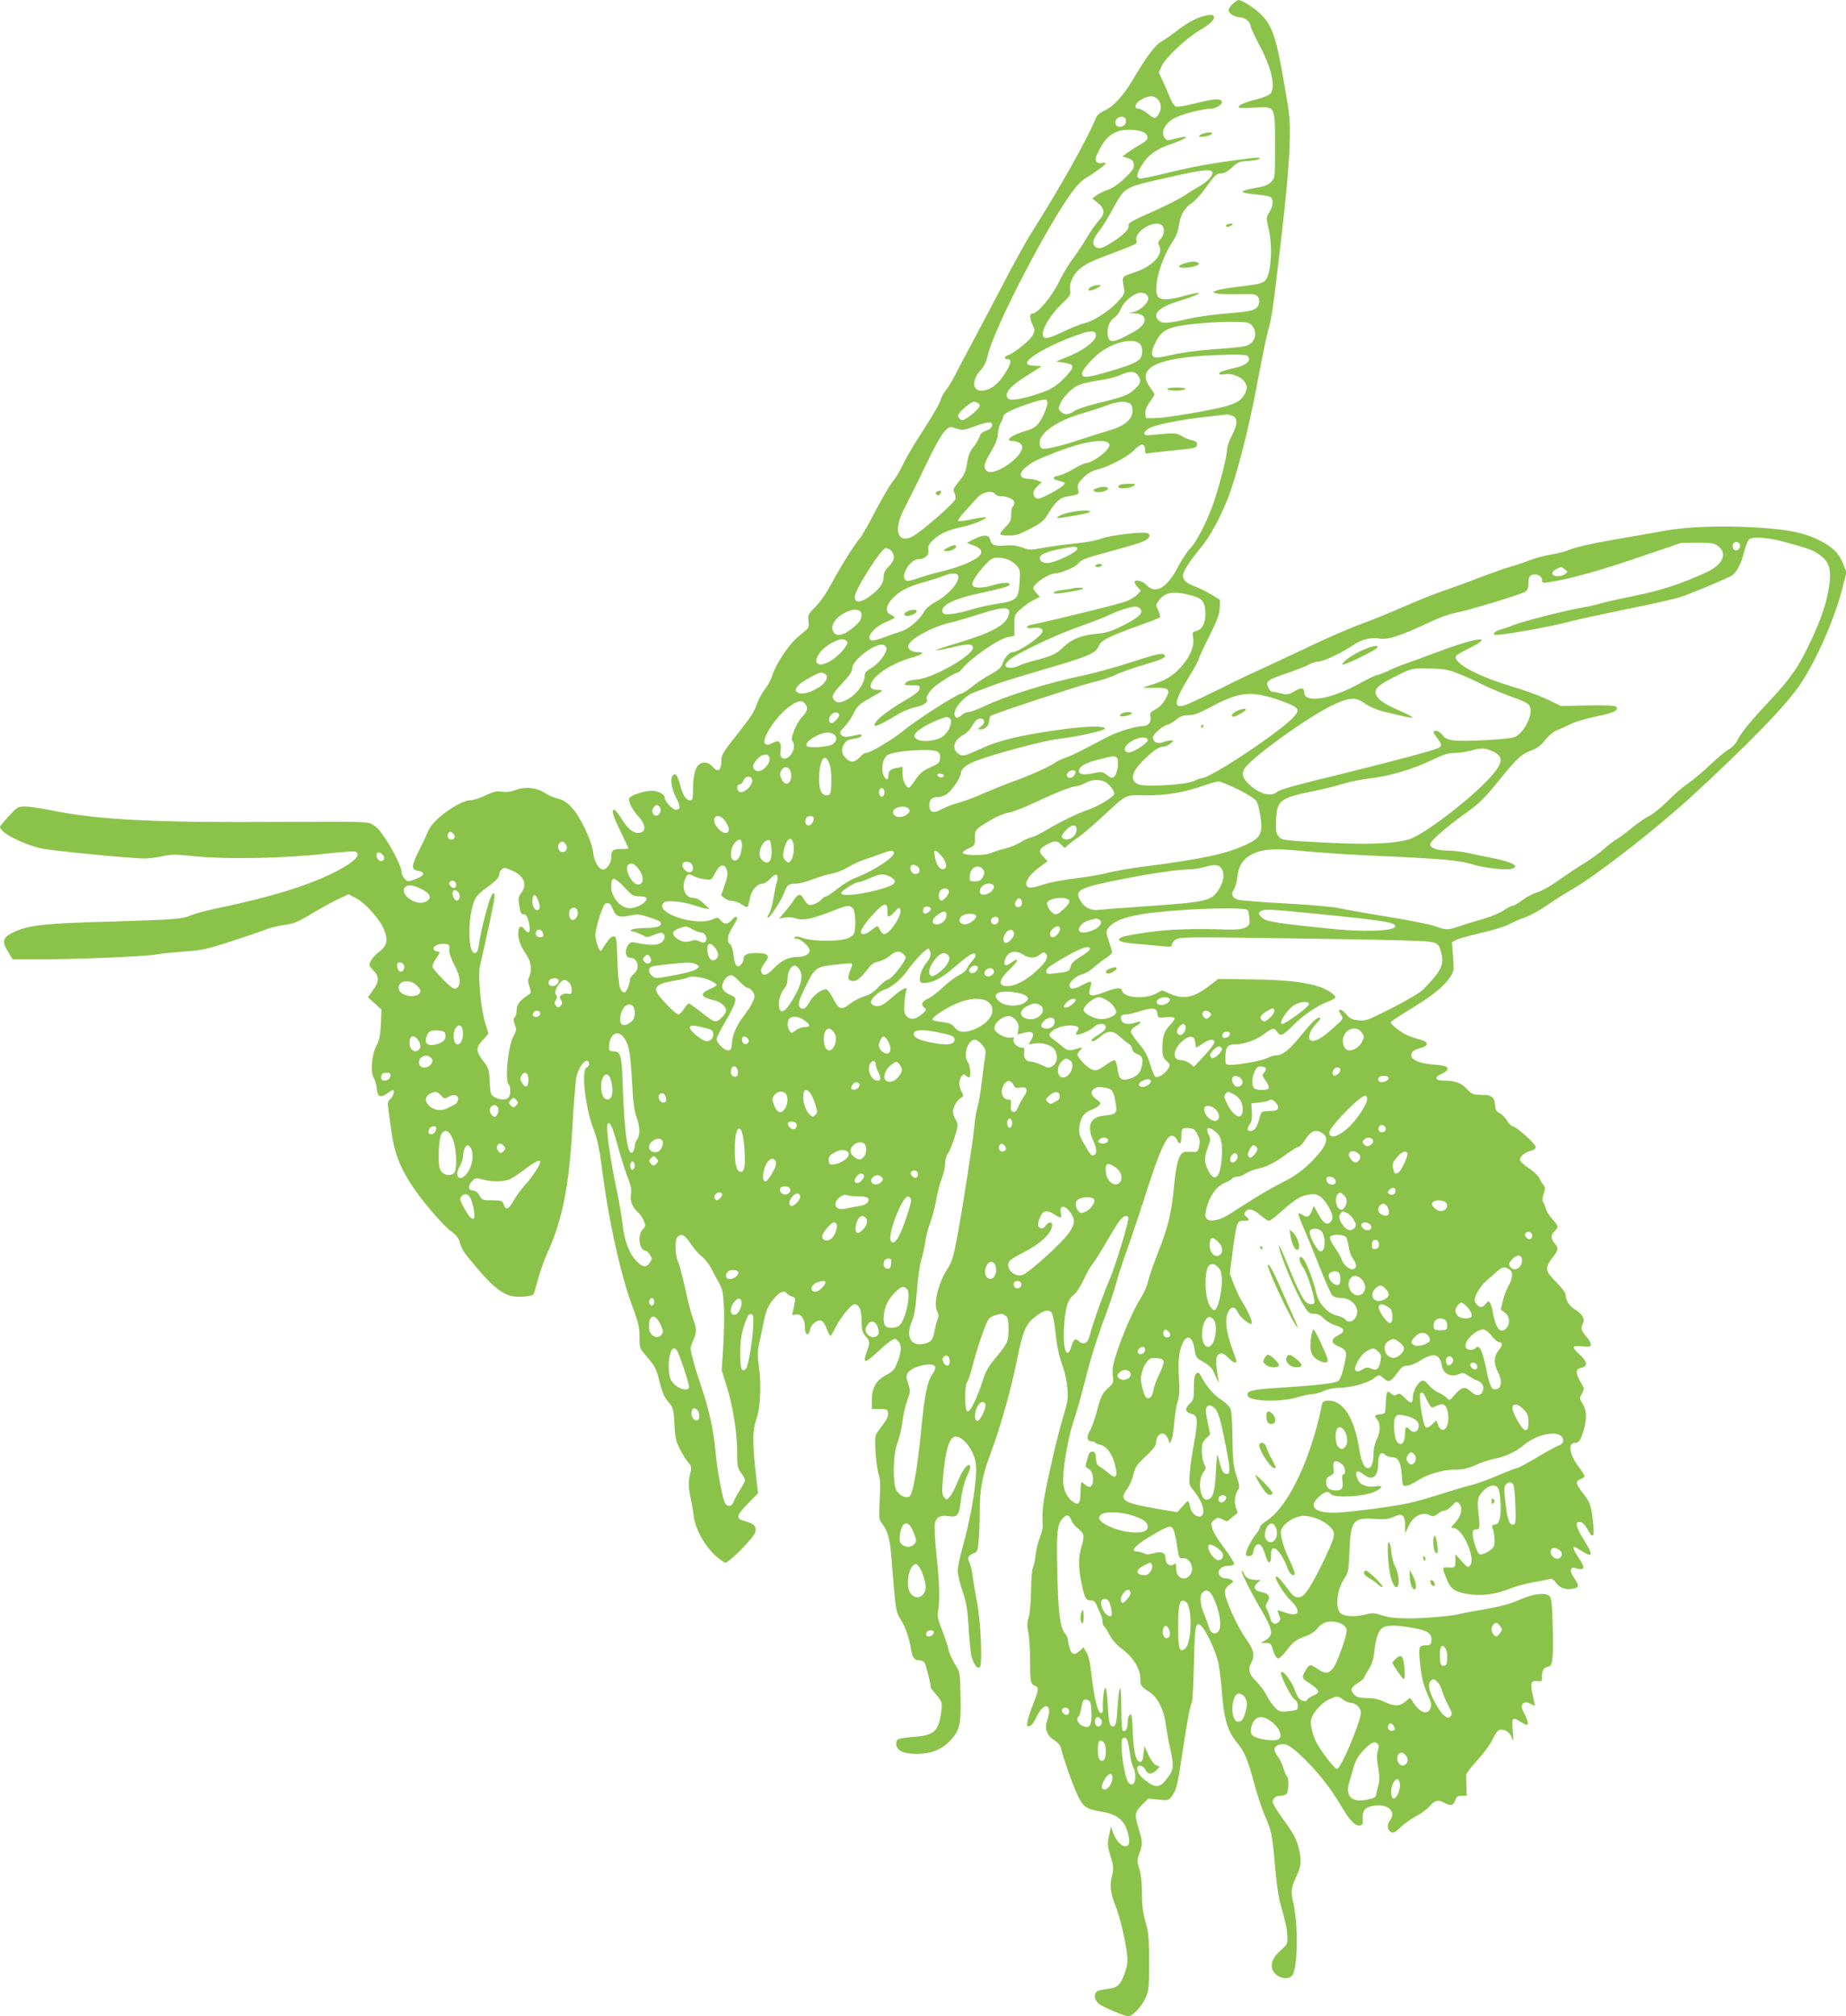 <?xml version="1.0" standalone="no"?>
<!DOCTYPE svg PUBLIC "-//W3C//DTD SVG 20010904//EN"
 "http://www.w3.org/TR/2001/REC-SVG-20010904/DTD/svg10.dtd">
<svg version="1.0" xmlns="http://www.w3.org/2000/svg"
 width="1172pt" height="1280pt" viewBox="0 0 1172 1280"
 preserveAspectRatio="xMidYMid meet">
<g transform="translate(0,1280) scale(0.1,-0.1)"
fill="#8bc34a" stroke="none">
<path d="M7826 12775 c-14 -13 -26 -31 -26 -39 0 -21 39 -46 72 -46 31 0 68
-31 68 -56 0 -9 25 -63 55 -119 76 -142 105 -264 72 -309 -7 -9 -47 -26 -91
-37 -80 -20 -121 -40 -110 -52 4 -3 48 -4 98 0 134 8 131 15 131 -242 0 -199
0 -204 -23 -228 -13 -14 -40 -28 -60 -32 -155 -28 -160 -37 -32 -50 41 -4 81
-11 88 -17 18 -16 15 -57 -9 -95 -21 -34 -21 -36 -5 -103 28 -116 16 -295 -23
-333 -15 -15 -47 -23 -143 -34 -67 -7 -139 -19 -158 -25 -33 -11 -34 -11 -10
-20 13 -5 75 -7 138 -6 103 3 115 1 128 -16 8 -11 11 -29 8 -40 -13 -45 -36
-52 -196 -65 -84 -6 -200 -22 -258 -36 -123 -29 -163 -31 -184 -9 -43 42 2 84
135 125 150 46 167 69 21 29 -97 -27 -148 -27 -163 1 -29 54 21 233 95 344 21
31 36 68 40 98 9 70 33 113 79 145 23 15 64 60 93 101 58 82 68 91 104 91 14
0 39 15 62 37 34 33 44 37 100 41 35 2 67 8 72 13 13 12 -1 12 -135 -6 -183
-24 -294 -45 -458 -85 -85 -21 -160 -36 -168 -33 -20 8 -16 35 16 84 41 66 91
102 184 134 117 40 132 62 21 33 -42 -12 -47 -11 -60 7 -28 38 5 98 70 129 55
26 177 56 224 56 35 0 79 31 68 48 -11 18 -51 15 -168 -14 -58 -15 -114 -24
-123 -20 -9 3 -23 23 -31 43 -9 21 -29 68 -46 106 l-31 67 18 40 c25 54 156
178 243 229 73 42 102 75 84 93 -11 11 -80 -5 -133 -33 -21 -10 -66 -40 -101
-67 -35 -27 -78 -57 -95 -66 -36 -18 -95 -96 -174 -231 -64 -109 -129 -182
-187 -207 -27 -12 -47 -29 -54 -46 -53 -132 -228 -443 -410 -731 -33 -51 -116
-202 -185 -335 -69 -132 -157 -299 -196 -371 -38 -71 -83 -157 -100 -190 -16
-33 -42 -76 -57 -95 -15 -19 -31 -46 -35 -60 -10 -34 -44 -93 -137 -238 -44
-67 -93 -153 -110 -190 -17 -37 -44 -80 -59 -97 -15 -16 -64 -100 -109 -185
-44 -85 -89 -164 -99 -175 -31 -33 -126 -184 -181 -288 -32 -60 -72 -119 -103
-149 -46 -46 -49 -52 -44 -90 4 -29 1 -43 -11 -54 -10 -8 -36 -30 -60 -51 -54
-45 -138 -172 -157 -236 -8 -27 -28 -66 -46 -88 -17 -22 -40 -62 -50 -90 -24
-62 -39 -86 -104 -169 -115 -145 -125 -161 -125 -195 0 -68 -21 -83 -58 -40
-24 27 -59 32 -84 12 -24 -19 -38 -74 -38 -153 0 -67 -2 -74 -20 -74 -25 0
-44 30 -64 102 -18 64 -28 75 -46 53 -17 -21 -6 -84 26 -146 26 -52 25 -69 -6
-69 -20 0 -70 53 -70 75 0 23 -42 45 -83 45 -48 0 -135 -29 -142 -48 -8 -20
19 -73 59 -116 42 -45 49 -91 15 -101 -38 -12 -77 14 -119 81 -22 35 -45 64
-50 64 -20 0 -9 -39 40 -139 27 -56 50 -104 50 -107 0 -2 -22 -4 -49 -4 -53 0
-61 -8 -61 -61 0 -28 -30 -69 -50 -69 -28 0 -57 48 -64 105 -4 41 -22 91 -55
160 -58 118 -108 172 -172 186 -24 6 -60 21 -80 35 -49 34 -125 42 -185 19
-31 -12 -58 -15 -87 -11 -34 5 -54 1 -105 -24 -35 -16 -77 -30 -94 -30 -68 0
-242 -124 -268 -192 -7 -18 -32 -72 -56 -120 -53 -105 -55 -126 -14 -135 58
-11 48 -32 -28 -60 -29 -11 -35 -10 -52 7 -11 11 -20 30 -20 43 0 28 -46 125
-93 197 -49 74 -57 83 -92 106 -28 18 -50 19 -580 16 -799 -5 -1162 13 -1454
73 -68 14 -145 25 -171 25 -46 0 -50 -3 -104 -61 -31 -33 -56 -64 -56 -68 0
-35 130 -104 257 -136 62 -15 572 -65 664 -65 30 1 80 7 113 15 51 12 79 12
215 -2 197 -19 559 -12 813 17 98 11 184 17 193 14 30 -12 15 -42 -40 -79
-153 -101 -417 -192 -790 -271 -93 -19 -190 -44 -214 -55 -55 -24 -97 -27
-531 -40 -384 -10 -497 -23 -583 -62 -83 -38 -90 -60 -40 -139 l23 -38 183 0
c241 0 657 18 732 31 33 6 114 14 180 19 107 7 139 14 295 65 96 31 195 65
220 75 25 10 77 23 116 28 61 9 86 19 175 73 57 34 133 76 168 92 l64 30 44
-23 c66 -35 157 -138 183 -206 25 -68 17 -98 -36 -139 -19 -14 -41 -39 -49
-55 -15 -28 -14 -30 15 -60 39 -40 38 -70 -2 -126 l-32 -45 43 -39 43 -40 -4
-92 c-4 -72 -10 -103 -28 -136 -30 -57 -40 -171 -17 -205 9 -14 17 -44 19 -68
4 -52 23 -61 67 -30 16 12 32 21 35 21 14 0 4 -39 -15 -56 -16 -14 -19 -26
-15 -54 3 -19 12 -85 20 -146 17 -135 53 -230 128 -345 68 -105 200 -258 255
-298 30 -21 45 -42 52 -68 13 -48 28 -68 123 -179 91 -106 150 -151 212 -163
42 -8 119 -1 132 11 3 3 16 45 29 94 13 49 39 123 58 165 97 212 140 426 161
805 8 148 20 292 26 321 12 52 52 109 70 98 15 -9 12 -35 -5 -41 -37 -15 -9
-263 45 -397 21 -54 35 -115 50 -233 44 -345 121 -693 199 -899 34 -91 41
-121 41 -181 0 -71 1 -74 41 -120 59 -69 66 -81 88 -173 15 -59 30 -93 51
-117 35 -40 37 -50 43 -164 4 -72 10 -95 36 -145 18 -33 41 -70 53 -82 15 -17
19 -29 14 -50 -17 -66 -17 -97 -3 -165 9 -40 19 -98 22 -128 10 -76 65 -177
130 -239 30 -28 61 -51 71 -51 24 0 181 160 189 193 9 35 -7 54 -55 67 -71 19
-71 32 5 111 l68 70 -7 56 c-30 257 -31 339 -2 420 23 64 30 214 15 320 -10
74 -10 105 -1 146 7 29 19 88 28 132 18 91 31 120 75 170 31 35 62 45 74 24 4
-5 18 -15 32 -20 27 -10 27 -4 6 -98 -5 -20 -3 -22 15 -17 34 11 62 -25 62
-79 0 -52 24 -63 33 -15 8 37 52 68 76 53 9 -5 23 -29 31 -51 8 -23 18 -42 22
-42 4 0 19 24 33 54 28 58 99 146 119 146 30 0 46 -36 46 -104 0 -58 4 -73 25
-98 29 -34 29 -39 10 -93 -31 -84 -15 -85 68 -6 55 51 95 81 111 81 2 0 12 -7
20 -16 22 -21 19 -69 -7 -133 -19 -47 -29 -58 -71 -80 -63 -33 -91 -82 -91
-161 l0 -55 50 0 c46 0 50 -2 53 -26 2 -18 -8 -41 -31 -71 -19 -25 -40 -54
-46 -65 -12 -24 1 -213 19 -258 8 -21 10 -67 5 -155 -6 -118 -5 -128 15 -152
37 -48 50 -95 60 -225 28 -340 26 -332 59 -385 30 -48 53 -115 66 -193 8 -49
21 -65 50 -65 12 0 27 -6 34 -13 8 -10 41 -139 41 -162 0 -2 16 -23 36 -46 34
-41 36 -47 31 -94 -15 -131 -42 -159 -161 -170 -120 -10 -126 -13 -126 -46 0
-42 46 -64 135 -63 92 1 162 31 215 92 54 61 62 98 58 276 -3 151 -3 152 -35
201 -17 28 -37 71 -42 97 -6 26 -25 82 -42 125 -24 60 -29 86 -24 113 13 62
10 181 -9 354 -10 92 -15 183 -11 202 8 43 34 57 88 49 57 -9 67 4 78 107 6
49 20 104 34 137 26 56 31 81 16 81 -17 0 -49 -50 -73 -111 -13 -33 -33 -72
-45 -87 -23 -27 -23 -27 -39 -7 -13 16 -15 35 -9 100 15 197 41 285 84 285 46
0 111 -84 125 -162 15 -82 -23 -328 -83 -542 -17 -60 -31 -127 -31 -148 0 -21
14 -80 31 -130 26 -78 32 -117 39 -238 5 -80 13 -161 19 -180 15 -49 35 -75
51 -65 19 12 7 292 -18 420 -11 55 -23 127 -27 160 -4 33 -13 71 -20 86 -16
30 -9 44 26 58 23 8 27 16 32 78 4 37 7 120 7 185 0 142 16 231 68 368 58 153
126 392 163 570 43 213 59 252 121 300 54 44 92 51 107 21 6 -10 15 -60 21
-111 12 -110 22 -155 51 -235 11 -33 23 -92 26 -131 5 -61 1 -87 -26 -175 -34
-114 -77 -294 -111 -462 -20 -100 -25 -154 -20 -232 1 -16 -8 -50 -18 -75 -11
-25 -23 -74 -27 -110 -4 -36 -12 -74 -18 -84 -5 -11 -11 -76 -11 -145 -1 -74
-8 -144 -15 -168 -11 -34 -12 -54 -2 -99 6 -32 11 -114 11 -183 0 -130 3 -143
33 -154 23 -9 22 -25 -12 -110 -16 -41 -33 -91 -37 -111 -6 -34 -4 -38 12 -34
11 2 30 26 45 59 48 100 104 84 68 -20 -19 -53 -4 -98 41 -126 25 -16 42 -35
46 -53 11 -53 76 -238 105 -298 35 -74 57 -90 146 -104 80 -13 120 -34 150
-79 23 -34 40 -112 28 -130 -20 -34 -75 8 -98 74 l-14 40 -12 -58 c-11 -52
-10 -65 9 -130 20 -64 21 -77 10 -124 -16 -64 -10 -112 24 -197 27 -68 60
-209 72 -306 5 -43 1 -69 -15 -115 -28 -78 -45 -94 -112 -102 -29 -3 -60 -10
-66 -16 -20 -15 -15 -52 11 -76 20 -19 165 -81 190 -81 25 0 81 59 105 109 25
54 26 62 26 236 0 157 -3 190 -23 256 -16 57 -22 101 -22 179 0 68 -6 121 -17
156 -15 49 -15 56 0 96 22 56 21 79 -3 156 -29 91 -26 108 20 154 l40 40 64
-6 c60 -7 64 -6 84 19 30 38 38 70 66 260 30 202 52 321 63 338 4 6 10 116 13
244 5 249 11 277 49 238 34 -35 91 -162 106 -232 7 -37 16 -106 20 -153 14
-200 36 -276 99 -354 48 -57 68 -107 111 -266 20 -74 50 -163 66 -198 41 -92
46 -117 63 -312 9 -96 22 -200 31 -230 40 -147 46 -172 48 -220 2 -50 0 -54
-40 -89 -46 -40 -66 -80 -57 -116 13 -54 94 -84 127 -47 36 40 41 320 7 467
-15 63 -12 94 15 151 35 73 39 102 25 170 -15 74 -33 108 -109 213 -34 46 -61
91 -61 101 0 24 20 40 50 40 14 0 31 5 38 12 14 14 16 104 2 113 -5 3 -14 25
-21 48 -6 23 -22 56 -35 74 -30 40 -30 61 0 74 40 19 75 2 154 -74 100 -97
179 -197 246 -311 57 -97 91 -131 123 -124 13 3 17 12 15 33 -4 51 6 72 39 84
98 34 183 -20 134 -85 -21 -27 -18 -61 5 -74 17 -9 26 -4 63 31 23 22 67 53
97 69 30 15 69 44 87 64 34 39 54 43 93 21 39 -22 57 -18 69 15 8 25 15 30 41
30 l32 0 -2 58 c-1 31 -2 65 -1 75 0 9 32 51 70 92 38 41 81 99 96 130 14 31
33 59 42 62 29 11 67 -11 81 -47 11 -32 12 -28 6 43 -6 85 -3 89 48 57 18 -11
36 -20 41 -20 13 0 7 29 -13 67 -23 44 -25 57 -7 71 9 8 21 7 41 -3 16 -8 29
-15 31 -15 1 0 -5 29 -13 64 -19 79 -13 100 28 94 29 -4 30 -3 30 33 0 38 12
54 44 60 26 5 30 74 22 321 -2 68 -8 113 -16 123 -23 27 -103 19 -191 -20 -57
-26 -117 -42 -221 -61 -79 -13 -151 -27 -160 -30 -39 -12 -221 -28 -323 -28
-80 0 -126 5 -169 19 -50 16 -65 17 -102 7 -70 -19 -141 -15 -164 8 -35 35
-21 153 25 219 25 37 27 49 32 163 8 205 22 224 157 216 67 -5 91 -2 122 12
56 26 74 14 75 -53 l0 -52 19 41 c31 70 90 101 141 73 15 -8 25 -6 46 10 14
12 34 21 44 21 10 0 31 14 47 31 27 29 30 30 46 13 26 -25 14 -79 -26 -121
-29 -30 -30 -33 -11 -33 58 0 143 -190 107 -237 -13 -17 -17 -15 -54 26 l-40
44 0 -42 c0 -43 -2 -45 -53 -41 -32 2 -32 -5 3 -87 24 -54 54 -72 138 -84 85
-12 167 0 258 36 36 14 102 32 147 40 45 8 92 17 103 20 16 5 27 -1 43 -23 23
-34 65 -47 111 -37 37 8 37 18 4 67 -31 44 -27 74 9 63 61 -18 65 0 16 71 -27
40 -36 64 -24 64 3 0 23 -11 45 -25 74 -47 78 -31 15 71 -51 81 -58 117 -23
112 15 -2 31 -18 46 -45 35 -64 45 -55 37 30 -11 114 -19 141 -64 196 -48 61
-51 78 -16 91 14 5 25 14 25 20 0 5 -18 33 -40 62 -56 74 -67 148 -22 148 26
0 37 15 56 79 22 75 20 127 -6 169 -21 34 -21 36 -5 65 17 29 17 31 -8 73 -34
58 -33 83 5 91 42 8 39 38 -10 83 -55 50 -52 60 15 53 48 -5 55 -4 55 12 0 9
-13 33 -30 52 -32 36 -36 53 -19 84 13 26 -7 58 -54 88 -35 21 -57 57 -57 92
0 12 -26 46 -60 80 -71 70 -74 89 -25 153 41 54 42 59 15 93 -25 32 -25 55 0
78 27 24 26 31 -15 76 -19 21 -37 51 -41 66 -4 16 -11 34 -17 41 -7 9 -6 25 3
52 11 34 11 43 -1 57 -9 10 -20 30 -26 44 -6 14 -36 43 -67 63 -34 23 -56 44
-56 55 0 21 34 47 74 57 15 3 26 13 26 23 0 19 -125 131 -146 131 -8 0 -24 16
-35 35 -12 19 -33 41 -47 47 -22 11 -28 21 -30 53 -4 51 -23 65 -90 65 -49 0
-57 3 -87 35 -36 40 -77 55 -147 55 -59 0 -65 22 -13 44 19 8 35 22 35 30 0
17 -17 22 -108 30 -73 7 -122 29 -122 55 0 24 16 37 60 48 52 14 51 39 -2 53
-24 6 -61 18 -83 28 -41 17 -105 68 -105 82 0 5 54 41 120 81 143 87 213 143
253 201 28 42 29 45 22 135 l-7 92 29 15 c16 8 89 28 162 45 74 17 152 41 175
55 23 13 65 31 95 41 29 9 90 42 135 73 44 31 119 78 165 105 156 89 536 385
758 589 364 334 606 583 694 716 106 160 219 420 269 618 l23 92 -22 55 c-27
67 -67 105 -150 147 -98 49 -193 68 -394 81 -223 14 -446 6 -592 -21 -60 -11
-204 -36 -320 -56 -125 -21 -234 -46 -270 -60 -33 -14 -90 -29 -127 -34 -37
-6 -96 -21 -130 -34 -35 -14 -90 -33 -123 -42 -33 -9 -118 -39 -190 -66 -71
-28 -180 -68 -242 -89 -61 -21 -176 -67 -255 -102 -79 -35 -197 -83 -263 -107
-66 -23 -221 -91 -345 -150 -124 -59 -263 -124 -310 -145 -47 -21 -156 -73
-243 -117 -87 -43 -180 -87 -206 -98 -94 -37 -94 5 3 165 37 60 66 114 66 120
0 7 30 71 66 143 54 108 66 141 68 183 l1 52 -55 33 c-30 18 -75 40 -100 50
-57 21 -80 41 -80 70 0 26 44 93 118 183 53 64 117 181 165 301 57 144 136
451 186 720 28 151 60 308 71 348 25 90 30 123 86 601 29 251 47 449 51 566 5
175 4 186 -32 394 -53 311 -79 385 -158 458 -42 39 -114 83 -135 83 -5 0 -21
-11 -36 -25z m-476 -605 c24 -24 26 -67 4 -98 -20 -28 -24 -28 -69 8 -21 17
-46 30 -56 30 -34 0 -22 38 19 59 48 26 77 26 102 1z m-203 -126 c9 -24 -10
-49 -38 -49 -27 0 -37 28 -19 50 17 20 49 19 57 -1z m126 -92 c23 -24 15 -43
-30 -67 -20 -11 -55 -33 -77 -49 l-40 -29 35 -11 c27 -9 35 -17 37 -40 3 -24
-6 -38 -55 -85 -39 -38 -76 -64 -110 -76 -28 -10 -61 -26 -74 -36 l-24 -19 31
-25 c49 -38 52 -71 11 -114 -18 -20 -53 -69 -76 -108 -23 -40 -64 -101 -90
-136 -27 -35 -67 -102 -90 -150 -42 -89 -133 -197 -165 -197 -21 0 -20 -30 0
-73 15 -31 15 -36 0 -66 -17 -32 -119 -114 -156 -126 -23 -7 -27 -25 -6 -25
28 0 28 -21 0 -68 -50 -88 -105 -132 -164 -132 -60 0 -60 72 0 135 17 19 32
49 39 81 35 172 410 891 559 1073 19 24 49 51 66 61 52 30 126 85 126 93 0 4
-10 5 -23 2 -15 -4 -28 -1 -36 9 -10 12 -7 25 17 73 35 68 66 99 119 119 50
19 151 11 176 -14z m423 -243 c10 -17 -28 -62 -77 -89 -25 -14 -71 -42 -102
-63 -31 -21 -125 -68 -207 -104 -120 -53 -149 -70 -145 -83 7 -22 -29 -60 -97
-103 -69 -44 -85 -49 -109 -37 -28 16 -23 50 16 99 20 24 59 87 87 139 83 150
68 141 361 207 198 45 261 53 273 34z m-318 -341 c19 -19 14 -59 -9 -84 -17
-18 -19 -26 -10 -43 30 -55 -39 -131 -156 -170 -84 -28 -81 -23 -67 -101 5
-31 1 -41 -35 -81 -51 -58 -158 -128 -213 -140 -24 -5 -86 -30 -139 -55 -99
-48 -129 -51 -129 -14 0 40 54 126 116 186 58 55 64 64 58 92 -4 22 0 45 16
78 26 53 77 90 179 128 241 92 232 87 226 107 -19 58 119 141 163 97z m-88
-463 c0 -28 -50 -75 -92 -85 l-33 -8 36 -1 c87 -3 89 -65 3 -114 -138 -78
-166 -81 -172 -17 -4 42 14 85 44 105 13 8 30 31 38 50 17 41 59 82 100 100
38 16 76 1 76 -30z m661 -174 c26 -32 24 -77 -5 -106 -26 -25 -34 -27 -273
-45 -78 -6 -178 -20 -223 -31 -45 -10 -92 -19 -105 -19 -38 0 -41 33 -8 98 40
80 81 99 255 117 73 7 180 13 236 12 96 -2 105 -4 123 -26z m-993 -57 c5 -33
-75 -97 -171 -135 l-82 -34 53 -8 c67 -11 67 -26 2 -94 -61 -63 -98 -83 -218
-118 -105 -30 -146 -30 -150 1 -5 32 31 68 130 131 l92 58 -47 3 c-33 2 -47 7
-47 17 0 34 150 118 315 177 91 32 119 32 123 2z m280 -58 c18 -18 18 -71 0
-93 -19 -24 -80 -48 -217 -87 -125 -36 -151 -37 -151 -6 0 23 72 103 126 141
92 63 204 84 242 45z m676 -72 c9 -3 16 -15 16 -25 0 -20 -35 -42 -85 -53 -80
-19 -105 -28 -105 -37 0 -7 13 -9 34 -5 47 9 113 -18 132 -55 13 -25 13 -33 0
-63 -17 -40 -47 -62 -113 -82 -81 -25 -384 -77 -453 -78 l-65 -1 -3 30 c-2 22
6 43 28 73 16 23 30 45 30 48 0 3 -14 25 -31 49 -93 129 70 195 503 203 53 1
103 -1 112 -4z m-690 -126 c24 -34 19 -53 -23 -91 -41 -37 -75 -49 -249 -91
-56 -14 -115 -34 -131 -45 -35 -25 -64 -27 -85 -5 -19 19 -19 17 -2 57 7 18
33 50 58 73 46 43 67 50 213 74 39 6 88 19 110 30 55 26 90 25 109 -2z m-574
-173 c0 -26 -31 -100 -55 -131 -17 -22 -40 -37 -68 -45 -99 -26 -159 -69 -96
-69 30 0 59 -18 59 -38 0 -67 -180 -189 -225 -152 -24 20 -18 49 27 123 28 47
42 81 43 110 1 23 9 56 18 72 10 17 17 36 17 42 0 17 61 47 166 82 86 29 114
31 114 6z m-446 -1 c9 -3 16 -12 16 -18 0 -14 -42 -55 -83 -81 -26 -16 -30
-17 -44 -2 -14 13 -14 17 0 37 15 22 76 70 88 70 4 0 14 -3 23 -6z m967 -4
c13 -8 19 -21 19 -46 0 -55 -48 -97 -140 -124 -41 -12 -127 -39 -190 -60 -136
-45 -222 -65 -244 -57 -10 4 -16 18 -16 37 0 64 121 145 280 188 41 12 104 32
140 46 70 27 120 32 151 16z m653 -80 c36 -13 34 -55 -4 -127 -16 -31 -30 -70
-30 -88 0 -39 -38 -193 -81 -324 -37 -115 -112 -263 -155 -305 -17 -17 -50
-68 -74 -113 -69 -134 -143 -178 -199 -119 -24 26 -68 39 -77 24 -3 -5 4 -20
17 -34 l22 -24 -23 -25 c-13 -14 -48 -34 -77 -45 -44 -16 -457 -118 -590 -145
-47 -9 -42 -29 5 -22 42 7 68 -4 59 -26 -13 -33 -151 -127 -188 -127 -21 0
-51 -34 -64 -73 -8 -25 -25 -40 -78 -69 -37 -20 -89 -55 -115 -77 -27 -22 -60
-43 -74 -46 -36 -9 -291 -173 -360 -232 -64 -53 -213 -143 -239 -143 -9 0 -24
-9 -35 -21 -33 -36 -53 -42 -80 -24 -14 9 -29 27 -34 41 -13 34 12 82 45 89
14 3 36 7 50 10 14 3 25 10 25 16 0 7 -10 9 -27 4 -68 -16 -89 -17 -103 0 -11
14 -9 20 21 51 19 19 45 58 59 86 22 46 34 57 110 100 80 45 82 48 49 48 -48
0 -62 15 -44 50 29 56 139 123 253 155 72 21 88 35 38 35 -43 0 -70 24 -56 50
22 42 157 113 257 136 38 8 123 33 190 55 167 53 208 50 184 -14 -23 -59 -114
-107 -319 -168 -78 -23 -140 -44 -138 -47 3 -2 45 5 94 17 108 25 131 26 139
4 17 -44 -256 -202 -359 -207 -30 -2 -56 -9 -66 -19 -15 -16 -13 -17 37 -17
48 0 52 -2 49 -22 -2 -16 -27 -37 -90 -73 -130 -76 -212 -145 -193 -163 6 -6
82 33 150 76 28 17 75 36 105 42 52 10 86 33 74 51 -8 13 18 54 51 81 42 34
130 88 143 88 6 0 19 10 29 23 57 71 236 194 295 203 l38 7 0 67 c0 66 1 68
40 103 21 20 58 46 81 57 l41 21 -21 23 c-12 12 -21 27 -21 32 0 27 99 94 139
94 33 0 130 40 143 59 20 27 46 38 189 76 74 20 162 45 196 56 60 20 84 42 64
62 -16 16 -240 -9 -301 -33 -29 -11 -97 -24 -162 -30 -62 -6 -153 -18 -201
-27 -84 -16 -91 -16 -138 2 -36 12 -67 16 -108 12 -66 -6 -86 2 -95 38 -8 32
-44 33 -105 1 l-43 -22 46 -18 c50 -19 59 -41 29 -69 -36 -31 -123 -67 -224
-92 -57 -13 -130 -34 -161 -46 -32 -12 -64 -19 -73 -15 -46 17 19 136 75 136
42 0 70 26 64 58 -5 22 1 35 28 61 41 42 95 66 187 86 67 14 158 51 149 61 -3
2 -41 -3 -86 -12 -46 -10 -85 -14 -89 -11 -3 4 17 33 46 64 29 32 64 70 77 85
31 34 92 48 109 24 7 -9 23 -16 37 -16 43 0 88 -20 88 -40 0 -11 -4 -22 -10
-25 -5 -3 -10 -26 -10 -50 0 -37 -6 -50 -35 -79 -19 -20 -35 -40 -35 -46 0 -6
24 -10 54 -10 45 0 69 8 138 44 70 37 87 51 111 92 39 67 74 102 108 109 97
18 90 14 83 50 -5 29 -1 38 33 72 28 28 55 44 89 52 76 19 193 81 235 124 42
44 69 45 69 1 0 -24 3 -26 33 -20 17 3 82 10 142 16 145 14 155 17 155 39 0
14 -10 21 -32 26 -18 4 -48 16 -66 27 -34 21 -42 21 -212 5 -35 -3 -32 23 5
44 38 23 205 56 365 73 69 8 128 14 132 15 4 0 18 -3 32 -9z m-1526 -61 c-2
-14 -15 -25 -37 -33 -24 -8 -37 -19 -42 -38 -4 -14 -21 -44 -39 -66 -23 -29
-33 -55 -40 -101 -6 -44 -17 -73 -37 -98 -55 -69 -55 -70 -43 -93 6 -11 8 -30
5 -40 -6 -20 -164 -161 -244 -218 -112 -81 -159 6 -83 153 68 134 93 184 131
265 70 145 108 214 135 239 25 23 28 24 67 11 39 -13 47 -12 113 12 91 34 118
35 114 7z m741 -113 c8 -10 6 -20 -11 -41 -27 -35 -105 -85 -132 -85 -11 0
-48 -17 -80 -37 -33 -20 -76 -39 -95 -42 -42 -7 -43 -24 -1 -32 17 -4 34 -10
38 -14 9 -9 -31 -38 -105 -76 -52 -26 -65 -30 -78 -19 -23 19 -18 46 12 74
l27 25 -28 11 c-15 5 -38 10 -51 10 -65 0 -73 34 -17 78 41 33 61 43 198 96
157 61 297 84 323 52z m4289 -626 c153 -42 178 -51 214 -75 77 -51 91 -103 64
-245 -19 -100 -56 -199 -127 -346 -67 -138 -115 -205 -254 -354 -118 -126
-170 -191 -196 -242 -11 -21 -34 -45 -52 -54 -17 -9 -71 -53 -118 -98 -47 -45
-112 -99 -144 -121 -32 -22 -91 -72 -129 -112 -39 -39 -91 -81 -116 -93 -25
-12 -76 -48 -115 -80 -38 -31 -81 -63 -95 -70 -14 -7 -48 -34 -76 -59 -28 -25
-85 -66 -125 -91 -41 -24 -114 -73 -164 -109 -51 -36 -110 -69 -136 -76 -25
-7 -67 -29 -93 -49 -26 -20 -54 -36 -63 -36 -8 0 -33 -13 -56 -29 -24 -17 -82
-41 -132 -55 -49 -14 -117 -34 -149 -46 -73 -25 -88 -25 -154 0 -30 11 -165
38 -300 60 -136 22 -278 47 -316 56 -39 8 -188 21 -340 29 -150 8 -284 19
-299 24 -36 14 -43 35 -23 65 9 14 19 50 22 81 9 72 37 114 97 144 65 32 145
37 333 17 88 -8 260 -20 384 -26 502 -22 590 -30 685 -59 69 -21 202 -36 240
-27 60 15 9 44 -125 70 -47 9 -114 23 -150 31 -36 8 -90 15 -121 15 -71 0
-119 16 -119 40 0 21 106 113 235 205 75 53 111 88 203 202 117 144 140 165
212 192 30 11 55 31 78 61 19 25 50 52 70 61 20 8 62 27 93 42 31 15 105 37
164 49 108 22 147 40 125 62 -8 7 -65 10 -180 8 l-169 -4 -83 40 c-46 23 -153
62 -238 87 -214 65 -361 145 -347 189 2 6 35 27 75 46 183 89 66 78 -189 -18
-101 -38 -202 -75 -224 -82 -22 -7 -60 -23 -85 -35 -25 -13 -58 -26 -74 -30
-16 -3 -63 -25 -105 -49 -185 -105 -361 -135 -361 -61 0 31 -20 33 -67 4 -24
-15 -42 -19 -61 -15 -32 8 -63 14 -78 15 -6 1 -16 13 -23 28 -17 37 -3 48 116
88 56 19 118 43 139 54 21 12 50 21 64 21 31 0 150 56 219 103 56 39 111 52
175 43 50 -8 134 20 308 102 60 29 134 56 170 62 75 13 415 116 442 134 14 9
20 25 20 56 1 33 5 44 21 50 30 11 65 -6 65 -31 0 -19 4 -21 38 -16 133 20
314 70 562 154 l285 97 102 1 c88 0 105 -3 130 -21 63 -47 32 -118 -73 -167
-157 -73 -303 -120 -469 -152 -93 -19 -183 -39 -200 -45 -16 -6 -68 -18 -115
-26 -118 -21 -396 -92 -446 -114 -23 -10 -56 -21 -72 -25 -17 -3 -36 -13 -43
-21 -9 -12 -7 -14 16 -14 48 0 335 51 428 76 51 14 224 52 385 85 161 32 321
68 355 80 58 19 262 104 317 132 33 17 66 78 84 157 9 36 23 70 33 78 23 17
126 9 221 -18z m-282 -15 c8 -20 -13 -45 -32 -38 -14 5 -19 34 -7 46 11 12 33
7 39 -8z m-4206 -29 c0 -21 -141 -88 -186 -90 -24 -1 -40 5 -47 16 -19 29 14
50 105 69 105 22 128 23 128 5z m-1195 -2 c9 -4 21 -18 26 -31 10 -28 1 -50
-36 -87 -17 -17 -25 -36 -25 -60 0 -41 -32 -82 -96 -127 -56 -38 -90 -36 -87
5 4 49 169 306 196 306 3 0 13 -3 22 -6z m759 -68 c18 -7 42 -26 54 -40 18
-23 20 -36 15 -104 -7 -106 -19 -117 -148 -136 -55 -9 -127 -25 -160 -36 -33
-11 -86 -23 -117 -27 -48 -5 -59 -3 -64 11 -16 42 72 86 245 122 137 29 181
42 181 55 0 14 -51 11 -106 -6 -65 -20 -123 -20 -130 0 -7 18 27 71 84 133 33
34 46 42 76 42 20 0 51 -6 70 -14z m3532 -61 c19 -15 19 -15 -1 -30 -25 -20
-80 -16 -80 5 0 8 11 20 25 27 32 16 32 16 56 -2z m-3853 -39 c14 -36 -60
-122 -143 -167 -37 -20 -62 -42 -77 -68 -29 -51 -101 -109 -150 -122 -21 -6
-67 -22 -101 -35 -35 -14 -70 -23 -78 -20 -43 17 17 89 100 121 25 10 46 21
46 25 0 4 -11 12 -25 18 -35 16 -32 53 6 97 44 50 100 80 204 109 50 14 106
32 125 40 44 19 86 20 93 2z m1491 -129 c61 -17 77 -40 79 -110 1 -63 -20
-103 -59 -113 -23 -6 -25 -10 -19 -40 8 -46 -11 -103 -54 -160 -51 -68 -112
-111 -192 -135 -38 -11 -69 -23 -69 -24 0 -2 31 -3 69 -2 94 3 105 -9 70 -71
-16 -29 -39 -53 -63 -65 -33 -18 -37 -23 -32 -48 7 -35 -15 -59 -52 -59 -39 0
-150 -33 -208 -62 -27 -14 -92 -47 -144 -75 -52 -28 -113 -56 -135 -63 -22 -7
-52 -21 -67 -32 -37 -26 -160 -81 -260 -117 -46 -16 -130 -50 -188 -75 -57
-26 -131 -54 -165 -62 -33 -9 -81 -27 -107 -41 -54 -30 -78 -21 -78 26 0 36
17 51 56 51 17 0 44 10 59 22 33 26 85 105 85 130 0 26 37 55 99 79 120 45
431 128 521 138 124 15 295 53 295 66 0 20 -135 15 -306 -10 -249 -36 -370
-66 -489 -121 -97 -44 -105 -46 -129 -33 -50 28 -40 87 21 121 26 14 49 38 62
63 14 26 29 41 44 43 33 5 41 -26 11 -49 -24 -18 -24 -19 -2 -19 28 0 53 25
53 55 0 13 5 27 11 31 29 17 545 187 637 210 57 13 125 35 152 49 26 13 103
41 171 61 126 37 153 49 143 65 -10 17 -48 9 -213 -45 -91 -30 -222 -66 -291
-81 -243 -51 -497 -130 -647 -201 -39 -19 -82 -34 -94 -34 -13 0 -33 -9 -45
-21 -12 -12 -27 -18 -33 -14 -42 25 36 132 117 161 26 9 73 27 106 40 32 13
164 55 295 93 338 99 365 111 389 164 14 33 72 61 257 127 66 24 124 46 128
50 4 4 0 24 -9 44 -17 35 -17 37 3 64 41 55 98 63 217 29z m-335 -81 c24 -28
-10 -59 -134 -119 -51 -25 -89 -36 -140 -40 -93 -8 -161 -34 -207 -79 -48 -48
-77 -62 -178 -88 -46 -12 -96 -28 -111 -36 -34 -17 -75 -18 -85 -2 -4 7 6 23
27 41 51 43 296 159 449 212 74 26 153 56 175 68 49 25 142 56 171 56 12 1 27
-5 33 -13z m-1785 -12 c18 -7 21 -36 6 -64 -6 -11 -31 -35 -57 -55 -56 -43
-98 -47 -115 -11 -16 36 16 85 72 114 46 23 67 26 94 16z m-74 -203 c0 -21
-50 -79 -95 -109 -88 -59 -137 -25 -74 52 40 47 124 89 151 75 10 -5 18 -13
18 -18z m248 -36 c4 -29 -50 -100 -98 -127 -28 -16 -40 -30 -40 -46 0 -52 -52
-122 -112 -153 -45 -23 -62 -24 -82 -3 -21 20 -10 42 60 116 38 40 54 64 54
84 0 51 138 159 195 151 11 -1 21 -11 23 -22z m3637 -164 c44 -17 109 -47 145
-66 36 -18 109 -49 162 -69 124 -45 136 -52 144 -81 14 -55 -49 -167 -103
-185 -43 -15 -327 -29 -388 -20 -36 5 -53 14 -67 34 -11 14 -28 26 -39 26 -25
0 -24 -7 6 -46 30 -39 31 -50 8 -62 -25 -14 -279 -82 -543 -147 -385 -95 -464
-116 -483 -133 -38 -34 -117 -11 -182 54 -50 50 -47 80 13 135 114 107 388
297 517 360 111 53 153 56 212 12 24 -17 71 -38 105 -47 140 -35 191 -46 196
-41 3 2 -26 18 -64 35 -101 44 -137 66 -158 94 -31 41 -11 68 86 118 130 67
133 68 248 64 90 -2 116 -7 185 -35z m-4026 0 c25 -16 4 -58 -44 -87 -60 -35
-109 -46 -132 -29 -16 12 -16 14 0 38 15 23 126 87 151 87 6 0 17 -4 25 -9z
m2886 -167 c126 -45 135 -57 83 -111 -94 -98 -524 -383 -578 -383 -6 0 -30 -8
-53 -19 -54 -24 -310 -38 -351 -20 -56 26 -42 82 41 160 61 59 92 79 119 79
12 0 32 9 45 20 22 18 22 19 5 20 -11 0 -34 -5 -52 -12 -37 -13 -64 0 -64 33
0 19 72 79 95 79 7 0 29 14 50 30 29 23 48 30 82 30 34 0 66 12 141 52 182 98
255 105 437 42z m-3011 -25 c18 -26 12 -44 -25 -84 -34 -37 -73 -135 -59 -149
24 -24 6 -87 -31 -106 -31 -17 -51 4 -43 46 4 21 2 40 -6 49 -10 12 -16 12
-46 -2 -26 -13 -37 -14 -46 -5 -29 29 75 185 164 244 49 33 72 35 92 7z m213
-66 c5 -13 -31 -53 -47 -53 -20 0 -22 31 -4 51 19 21 45 22 51 2z m697 -19
c35 -14 -1 -102 -52 -128 -47 -23 -128 -27 -152 -8 -19 16 -20 18 -5 40 16 22
88 63 155 88 19 7 36 13 37 13 1 1 8 -2 17 -5z m-733 -104 c26 -15 24 -46 -5
-65 -25 -17 -148 -26 -162 -12 -14 14 10 41 57 64 49 25 81 28 110 13z m1996
-37 c5 -14 -73 -69 -110 -78 -32 -8 -47 16 -26 42 38 45 126 69 136 36z m2190
-73 c83 -37 66 -89 -74 -224 -143 -138 -385 -315 -459 -335 -103 -28 -256 -34
-533 -20 -270 14 -273 15 -293 39 -17 21 -19 36 -16 106 5 124 24 139 248 184
58 12 139 32 180 45 41 13 118 28 171 34 122 14 270 58 390 116 72 35 104 45
143 45 28 0 74 7 101 14 68 19 93 19 142 -4z m-3523 -3 c12 -9 17 -23 14 -41
-3 -30 -5 -32 -78 -65 -32 -15 -55 -36 -78 -71 -17 -27 -36 -50 -42 -50 -19 0
-40 46 -40 88 l0 44 -37 -7 c-42 -8 -53 -19 -53 -53 0 -33 -23 -22 -34 16 -12
44 1 99 28 118 46 29 286 45 320 21z m-1070 -33 c16 -42 -57 -111 -89 -84 -21
18 -19 34 11 69 28 34 68 41 78 15z m2205 -3 c18 -11 8 -99 -14 -120 -13 -13
-19 -12 -47 9 -30 22 -35 23 -89 11 -58 -12 -89 -7 -89 13 1 31 38 53 135 77
84 21 86 21 104 10z m-1821 -46 c7 -22 12 -71 10 -114 -3 -69 -5 -76 -25 -79
-39 -6 -56 36 -52 126 6 113 40 147 67 67z m-248 -45 c16 -66 -31 -104 -58
-46 -11 22 -12 34 -3 53 15 32 53 28 61 -7z m1808 -6 c-5 -25 -35 -41 -49 -27
-9 9 -9 16 1 28 17 21 52 20 48 -1z m-835 -19 c-4 -15 -36 -12 -41 3 -3 9 3
13 19 10 13 -1 23 -7 22 -13z m-1219 -22 c12 -31 -47 -92 -78 -80 -20 8 -21
47 -1 47 9 0 20 11 25 25 11 29 45 34 54 8z m2246 -19 c31 -19 62 -65 52 -79
-17 -24 -108 -77 -164 -96 -68 -22 -183 -79 -271 -132 -33 -20 -73 -39 -90
-43 -17 -3 -48 -18 -68 -31 -20 -13 -63 -31 -96 -39 -32 -8 -74 -21 -93 -30
-41 -17 -171 -16 -177 2 -2 6 15 19 37 29 39 17 40 20 40 66 0 53 0 53 105
116 33 20 82 40 109 44 26 4 106 36 177 69 130 62 229 100 258 100 9 0 32 9
51 19 43 24 93 26 130 5z m837 -44 c61 -30 109 -60 119 -75 9 -14 21 -59 27
-100 15 -103 1 -133 -85 -174 -128 -61 -282 -94 -647 -141 -90 -11 -196 -30
-235 -40 -39 -11 -129 -27 -201 -35 -71 -9 -157 -24 -190 -34 -95 -30 -111
-32 -125 -16 -18 22 15 72 78 119 l53 39 -27 28 c-33 34 -27 52 25 79 50 25
59 25 88 -2 l23 -21 23 20 c12 11 42 34 67 51 25 17 95 77 155 133 153 141
138 133 269 130 123 -2 245 18 371 63 39 13 79 25 90 25 10 1 65 -21 122 -49z
m-2242 -20 c0 -13 -6 -25 -12 -27 -16 -6 -27 21 -19 43 9 23 31 11 31 -16z
m-1426 -94 c16 -19 -4 -58 -27 -54 -21 4 -28 34 -12 53 16 19 24 19 39 1z
m1580 -10 c9 -11 8 -18 -4 -30 -35 -34 -95 -28 -95 10 0 30 77 46 99 20z
m-1170 -72 c27 -34 35 -64 22 -77 -26 -26 -100 49 -85 87 9 24 40 19 63 -10z
m566 16 c8 -14 -13 -50 -30 -50 -19 0 -27 16 -20 40 7 21 39 27 50 10z m1668
-62 c14 -42 -37 -90 -78 -74 -22 8 -18 24 14 57 31 31 56 37 64 17z m-3953
-43 c13 -16 6 -35 -15 -35 -18 0 -28 17 -21 35 7 19 20 19 36 0z m2160 -94 c0
-26 -7 -56 -16 -69 -16 -23 -17 -23 -36 -5 -16 14 -19 25 -13 58 3 22 13 50
21 63 23 35 44 12 44 -47z m-330 25 c0 -66 -31 -116 -57 -94 -20 16 -15 72 8
102 29 37 49 34 49 -8z m188 -27 c4 -68 -14 -97 -46 -80 -12 6 -25 23 -28 36
-11 44 29 111 61 101 6 -1 11 -27 13 -57z m-1305 29 c14 -21 2 -48 -22 -48
-24 0 -37 36 -20 56 14 17 28 14 42 -8z m2082 -48 c15 -24 -127 -119 -242
-162 -32 -12 -84 -44 -116 -70 -32 -26 -64 -48 -71 -48 -8 0 -19 -7 -27 -16
-19 -24 -66 -45 -84 -38 -9 4 -22 19 -31 35 -19 38 -37 37 -63 -3 -11 -18 -37
-52 -58 -76 l-37 -44 36 7 c21 4 50 2 70 -5 43 -16 103 -4 228 45 101 40 112
41 134 19 19 -18 22 -133 6 -164 -6 -11 -29 -25 -53 -31 -63 -17 -214 -14
-266 5 -30 11 -48 13 -55 6 -7 -7 -3 -10 13 -10 25 0 81 -50 81 -73 0 -25 -31
-42 -79 -42 -56 0 -104 -24 -153 -77 -40 -43 -71 -47 -76 -12 -2 12 9 35 24
53 36 44 21 61 -55 61 -59 0 -81 -11 -81 -41 0 -10 -7 -25 -16 -34 -25 -24
-40 -3 -47 62 -4 35 -12 62 -22 69 -23 17 -18 55 15 107 17 26 30 52 30 57 0
15 -16 12 -30 -6 -28 -33 -48 -36 -71 -10 -20 23 -22 24 -57 9 -107 -45 -363
41 -311 103 11 13 26 15 79 11 36 -3 85 -13 110 -22 25 -9 59 -19 75 -22 l30
-4 -37 35 c-26 25 -47 36 -67 36 -52 0 -77 64 -49 125 13 29 19 30 56 11 15
-7 45 -16 68 -18 39 -5 41 -5 65 41 29 55 58 62 73 18 8 -22 5 -43 -13 -95
l-23 -66 22 -18 c12 -10 35 -18 52 -18 16 0 42 -10 58 -22 16 -12 33 -19 36
-15 4 3 10 28 15 54 10 52 45 93 80 93 11 0 33 14 49 32 37 41 58 29 41 -24
-6 -18 -15 -64 -21 -103 -6 -38 -18 -81 -26 -93 -9 -13 -13 -26 -11 -29 9 -8
86 107 104 156 21 55 27 61 76 61 21 0 71 13 110 29 40 15 93 31 118 35 26 4
72 22 103 41 31 18 77 40 103 48 27 8 73 24 103 36 63 23 76 25 85 11z m305
-27 c32 -40 36 -76 8 -81 -9 -2 -23 7 -32 20 -19 30 -32 98 -18 98 6 0 25 -17
42 -37z m-3546 5 c8 -13 7 -21 -1 -29 -16 -16 -43 5 -43 33 0 24 28 21 44 -4z
m1954 -50 c17 -17 15 -48 -4 -55 -21 -8 -59 30 -51 51 7 19 38 21 55 4z m-342
-25 c44 -47 46 -108 4 -108 -42 0 -93 114 -57 128 22 9 28 7 53 -20z m1784 2
c18 -21 5 -47 -22 -43 -31 4 -40 58 -10 58 11 0 25 -7 32 -15z m1926 -10 c21
-33 13 -85 -21 -136 -46 -70 -77 -76 -485 -104 -124 -8 -246 -18 -272 -21 -55
-7 -97 16 -124 68 -30 58 5 75 276 128 170 34 349 60 419 61 25 0 66 6 91 13
73 21 97 19 116 -9z m-1512 -8 c8 -13 7 -24 -4 -45 -13 -21 -23 -27 -50 -27
-34 0 -35 1 -33 35 2 55 60 80 87 37z m-2988 -6 c72 -33 93 -87 53 -140 -18
-25 -20 -35 -12 -82 7 -44 12 -54 28 -54 16 0 23 -11 32 -50 15 -60 2 -83 -26
-46 -23 31 -41 20 -41 -25 0 -41 17 -84 54 -138 28 -42 35 -101 15 -138 -8
-16 -8 -31 2 -61 13 -38 12 -41 -11 -56 -50 -32 -70 -59 -70 -94 0 -18 -5 -38
-12 -45 -9 -9 -9 -20 1 -47 11 -31 10 -39 -7 -68 -34 -55 -59 -284 -33 -310
15 -15 14 -70 -1 -85 -26 -26 -105 -4 -113 32 -2 12 -6 51 -7 88 -3 59 -8 71
-41 114 -46 59 -47 85 -2 131 19 20 35 39 35 42 0 3 -9 34 -20 68 -27 88 -47
300 -33 360 52 225 93 421 93 440 0 44 -19 22 -39 -44 -28 -95 -48 -180 -56
-233 -10 -67 -15 -80 -31 -80 -50 0 -43 274 9 354 10 15 37 40 60 56 62 44 87
70 87 89 0 19 19 41 35 41 5 0 29 -9 51 -19z m2394 -36 c52 -27 39 -50 -40
-74 -127 -39 -270 -55 -270 -31 0 14 89 70 111 70 9 0 41 11 71 25 62 29 88
31 128 10z m-1684 -70 c46 -49 55 -55 92 -55 48 0 59 -12 35 -36 -27 -27 -80
-45 -111 -38 -55 13 -102 76 -102 137 0 65 20 63 86 -8z m-1072 28 c4 -9 2
-21 -4 -27 -13 -13 -46 17 -36 33 11 16 33 13 40 -6z m3416 -22 c0 -24 -36
-51 -67 -51 -27 0 -31 30 -7 54 23 24 74 21 74 -3z m-3645 -10 c73 -33 84 -69
27 -89 -59 -20 -155 53 -122 93 16 20 46 19 95 -4z m3359 -16 c7 -19 -37 -71
-52 -61 -16 9 -15 49 0 64 17 17 45 15 52 -3z m-3114 -10 c14 -17 10 -47 -7
-52 -15 -5 -36 34 -29 53 7 18 20 18 36 -1z m510 -61 c9 -25 9 -39 2 -46 -18
-18 -42 10 -42 47 0 57 21 57 40 -1z m3068 -2 c4 -25 -23 -41 -40 -24 -7 7 -6
17 2 32 14 26 34 22 38 -8z m286 22 c26 -10 19 -29 -24 -68 -34 -30 -44 -35
-60 -26 -29 16 -53 65 -37 78 26 20 88 29 121 16z m-2892 -47 c4 -9 12 -25 16
-34 16 -32 38 -38 97 -26 49 11 64 10 123 -9 37 -11 70 -25 74 -31 15 -24 -15
-37 -86 -38 -39 0 -80 -4 -91 -9 -18 -7 -17 -8 10 -15 17 -4 42 -15 57 -23 24
-14 30 -14 67 2 22 10 47 16 55 13 24 -10 19 -45 -9 -63 -25 -16 -73 -16 -162
2 -26 5 -34 2 -48 -20 -21 -32 -13 -76 14 -76 51 0 67 -66 26 -102 -14 -12
-25 -26 -25 -32 0 -31 -23 -86 -35 -86 -30 0 -40 44 -45 200 -5 146 -6 155
-25 155 -17 0 -31 -16 -72 -81 -10 -17 -13 -16 -27 18 -9 21 -16 53 -16 72 0
45 47 193 63 199 18 8 30 3 39 -16z m1752 -30 c-2 -45 8 -46 46 -5 26 28 30
30 36 13 13 -33 -67 -155 -102 -155 -8 0 -20 11 -26 25 -6 14 -15 25 -19 25
-4 0 -21 -11 -37 -25 -30 -25 -57 -32 -66 -17 -7 13 24 60 84 125 61 67 86 71
84 14z m276 14 c0 -12 -23 -31 -37 -31 -17 0 -17 37 0 43 14 5 37 -2 37 -12z
m-2242 -19 c4 -26 -13 -52 -34 -52 -19 0 -29 47 -14 66 18 21 44 13 48 -14z
m4254 10 c4 -4 8 -27 10 -52 3 -40 0 -45 -27 -59 -21 -10 -56 -14 -115 -12
-218 7 -372 2 -508 -18 -78 -11 -152 -25 -163 -32 -36 -19 -5 -33 89 -40 48
-4 120 -11 160 -15 63 -6 72 -5 72 9 0 9 11 24 25 33 24 15 73 16 588 9 309
-4 674 -10 811 -14 277 -8 265 -4 287 -83 19 -72 -3 -116 -117 -231 -17 -18
-106 -70 -196 -116 -156 -79 -167 -84 -214 -78 -39 4 -54 11 -75 36 -14 17
-31 31 -37 31 -16 0 -15 -6 3 -34 15 -23 14 -25 -47 -79 -74 -67 -119 -93
-143 -83 -27 10 -11 64 32 108 25 25 32 38 21 38 -20 0 -49 -29 -126 -123 -66
-82 -111 -117 -150 -117 -13 0 -37 -7 -54 -16 -32 -17 -178 -44 -235 -44 -32
0 -33 1 -33 46 0 65 13 84 59 84 58 0 136 27 186 65 52 40 65 43 83 15 19 -32
38 -24 100 39 63 64 153 126 222 152 24 9 46 21 48 27 1 5 -11 20 -27 31 -80
57 -237 82 -535 84 l-182 2 -55 -42 c-100 -77 -162 -90 -250 -52 l-50 22 -43
-22 c-74 -37 -202 -25 -213 20 -6 23 -31 21 -118 -12 -82 -31 -102 -23 -82 34
5 15 7 31 3 34 -3 3 -29 -6 -56 -21 -52 -28 -80 -29 -80 -1 0 23 47 63 83 71
18 3 50 23 72 43 22 20 57 47 78 60 20 12 37 28 37 35 0 7 -9 39 -20 71 -19
54 -19 60 -4 83 30 46 126 80 274 97 254 29 590 38 612 17z m433 -23 c437 -43
511 -55 502 -82 -9 -29 -207 -35 -431 -11 -293 30 -380 43 -405 62 -34 25 -37
40 -9 51 26 10 54 9 343 -20z m-2349 -24 c-7 -28 -46 -51 -71 -41 -25 9 -14
38 24 63 39 27 57 18 47 -22z m190 13 c11 -18 -44 -60 -75 -56 -32 4 -40 34
-14 53 22 17 79 19 89 3z m144 -28 c0 -24 -26 -38 -42 -22 -16 16 -2 42 22 42
13 0 20 -7 20 -20z m634 4 c29 -11 18 -43 -24 -64 -51 -26 -100 -27 -100 -2 0
25 32 53 72 62 18 4 34 8 35 9 1 1 8 -2 17 -5z m-2577 -64 c21 -11 45 -20 55
-20 24 0 43 -37 28 -55 -10 -12 -16 -12 -39 -1 -16 8 -34 10 -46 5 -35 -13
-66 -10 -96 12 -38 27 -34 49 11 65 47 17 45 17 87 -6z m2333 3 c0 -20 -28
-53 -45 -53 -23 0 -25 30 -5 50 24 24 50 26 50 3z m-3282 -31 c3 -16 -2 -22
-17 -22 -24 0 -35 15 -27 36 9 23 40 13 44 -14z m2990 3 c3 -24 -41 -70 -57
-60 -16 9 -13 37 5 63 19 27 48 25 52 -3z m-3586 -102 c-1 -22 10 -55 33 -100
39 -73 44 -127 13 -147 -15 -9 -28 0 -82 53 -35 35 -67 72 -69 82 -3 10 6 33
19 50 28 38 30 49 10 49 -8 0 -18 5 -22 12 -11 18 28 39 66 36 33 -3 35 -5 32
-35z m1687 11 c24 -31 27 -57 7 -73 -21 -18 -45 -2 -52 35 -12 64 10 82 45 38z
m2381 -8 c0 -8 -26 -29 -57 -48 -43 -25 -60 -42 -66 -65 -10 -32 -13 -33 -127
-45 -38 -4 -37 27 2 52 160 101 248 139 248 106z m-1012 -28 c2 -16 -6 -36
-22 -55 -29 -35 -46 -74 -46 -109 0 -21 5 -24 33 -24 48 1 106 31 183 97 93
80 122 99 135 86 7 -7 1 -21 -19 -44 -16 -19 -31 -42 -35 -51 -3 -9 -25 -27
-49 -39 -24 -12 -70 -47 -103 -78 -33 -31 -74 -63 -92 -70 -39 -16 -49 -39
-26 -57 17 -13 16 -16 -10 -39 -39 -35 -73 -42 -98 -19 -18 16 -20 28 -17 84
2 36 8 73 12 82 13 29 -30 10 -82 -37 -26 -23 -58 -48 -70 -54 -31 -17 -72 -6
-72 18 0 21 48 66 82 77 44 13 106 64 143 115 52 73 126 150 139 146 6 -2 12
-15 14 -29z m-174 -4 c9 -8 16 -18 16 -20 0 -29 -93 -144 -115 -144 -7 0 -33
-20 -56 -45 -30 -32 -58 -50 -92 -60 -26 -8 -65 -28 -87 -45 -57 -45 -74 -41
-110 30 -18 36 -37 60 -46 60 -30 0 -84 -42 -104 -80 -21 -41 -42 -54 -59 -37
-18 18 -13 39 33 133 59 121 66 127 190 140 55 7 103 10 106 7 2 -2 -2 -18 -9
-36 -22 -53 -19 -72 10 -75 27 -3 54 18 102 81 19 26 38 38 65 43 20 4 52 20
70 35 37 33 63 36 86 13z m761 -4 c38 -25 75 -25 108 0 21 17 26 18 37 5 18
-22 4 -49 -59 -108 -66 -61 -135 -97 -185 -97 -65 0 -56 41 26 118 47 45 47
67 0 32 -39 -29 -54 -20 -40 21 17 49 64 61 113 29z m-474 -6 c11 -13 10 -21
-6 -51 -21 -39 -88 -89 -104 -78 -25 15 -8 69 37 118 29 31 53 34 73 11z
m-1892 -13 c16 -28 -14 -51 -36 -28 -13 13 -14 19 -3 31 17 21 27 20 39 -3z
m-1565 -46 c8 -22 -4 -46 -23 -43 -9 2 -17 15 -19 31 -3 21 1 27 16 27 11 0
22 -7 26 -15z m1861 1 c18 -13 17 -14 -7 -30 -15 -10 -78 -27 -142 -38 -112
-21 -116 -21 -136 -3 -28 25 -26 53 6 61 28 7 157 20 220 23 22 0 49 -5 59
-13z m651 -31 c25 -38 13 -95 -39 -183 -47 -82 -79 -103 -90 -60 -9 33 8 96
32 122 14 15 21 36 21 62 0 43 22 84 45 84 8 0 22 -11 31 -25z m1132 9 c-5
-25 -35 -41 -49 -27 -9 9 -9 16 1 28 17 21 52 20 48 -1z m102 -24 c0 -20 -33
-36 -50 -25 -16 10 -12 33 7 43 22 13 43 4 43 -18z m-1616 -60 c21 -22 43 -40
49 -40 18 0 47 -32 47 -52 0 -25 -23 -69 -67 -126 -47 -61 -74 -124 -76 -175
-2 -32 -6 -43 -20 -45 -24 -5 -77 45 -77 72 0 11 25 60 55 110 30 50 57 105
61 123 6 29 3 33 -29 47 -48 20 -62 47 -43 85 15 28 28 38 51 40 6 1 28 -17
49 -39z m-193 9 c27 -12 49 -26 49 -31 0 -5 -20 -17 -45 -28 -65 -28 -57 -50
25 -69 45 -10 80 -40 80 -68 0 -8 -13 -28 -29 -44 -36 -35 -44 -33 -133 38
-37 29 -71 53 -75 53 -4 0 -18 -16 -31 -35 -12 -19 -28 -35 -36 -35 -15 0
-117 104 -135 139 -20 37 9 58 108 75 46 8 86 17 89 20 13 13 87 5 133 -15z
m-956 1 c9 -15 -14 -40 -36 -40 -22 0 -31 13 -23 34 7 18 49 22 59 6z m67 -17
c10 -9 18 -29 18 -46 0 -25 -3 -29 -24 -25 -13 3 -31 -1 -40 -8 -15 -10 -15
-15 -4 -33 11 -17 10 -23 -3 -36 -14 -15 -17 -14 -29 0 -11 13 -11 20 -1 37 9
14 9 23 1 33 -12 15 -2 43 28 78 19 21 30 22 54 0z m-967 -18 c14 -13 25 -28
25 -32 -1 -59 -140 -42 -140 17 0 45 75 56 115 15z m3854 -59 c35 -16 36 -32
5 -52 -38 -25 -116 -24 -152 3 -60 44 -28 76 68 66 30 -3 66 -10 79 -17z m528
-36 c39 -23 66 -62 57 -83 -7 -18 -55 -37 -93 -37 -42 1 -111 36 -111 58 0 28
64 81 100 82 8 0 29 -9 47 -20z m399 8 c9 -14 -23 -38 -52 -38 -31 0 -41 20
-19 37 23 16 61 17 71 1z m-1152 -19 c54 -43 24 -118 -66 -163 -69 -35 -120
-35 -146 0 -15 21 -31 29 -76 35 -32 4 -61 10 -64 14 -15 15 102 89 183 117
70 24 136 23 169 -3z m554 9 c-7 -20 -55 -51 -68 -43 -8 5 -5 14 11 31 23 25
64 33 57 12z m1482 -22 c0 -20 -163 -137 -174 -126 -15 15 45 101 84 121 42
23 90 25 90 5z m-4280 -56 c0 -30 -6 -43 -26 -59 -49 -38 -78 -16 -63 48 18
79 89 89 89 11z m2571 50 c47 -26 6 -90 -56 -90 -70 0 -86 52 -25 82 40 21 54
22 81 8z m747 -54 c3 -28 5 -28 53 -24 27 3 52 1 55 -4 4 -5 -7 -24 -24 -41
-40 -42 -52 -75 -52 -148 0 -52 4 -63 26 -84 25 -24 26 -26 10 -50 -20 -31
-62 -59 -79 -52 -7 2 -22 38 -34 78 -17 57 -34 88 -72 134 -28 32 -51 67 -51
77 0 10 14 24 30 33 37 19 41 39 4 25 -40 -16 -82 -12 -92 8 -14 26 -4 42 26
42 15 0 54 9 87 20 82 26 109 23 113 -14z m742 15 c0 -11 -14 -31 -32 -46 -27
-23 -33 -24 -46 -12 -18 18 -10 33 32 58 39 24 46 24 46 0z m-4660 -16 c0 -17
-31 -28 -43 -16 -7 7 -6 15 2 25 14 17 41 11 41 -9z m4260 -4 c0 -5 -7 -14
-16 -21 -12 -11 -18 -10 -31 3 -23 22 0 52 28 36 10 -5 19 -13 19 -18z m-2581
-40 c37 -26 37 -41 1 -41 -18 0 -44 -9 -58 -21 -25 -19 -27 -19 -39 -3 -19 26
-16 71 5 83 21 13 59 6 91 -18z m1341 2 c16 -20 20 -36 15 -59 l-5 -31 40 10
c55 15 72 -1 48 -43 l-17 -30 38 6 c48 8 106 -10 126 -39 24 -35 19 -84 -11
-103 -24 -16 -27 -16 -68 4 -24 12 -55 22 -68 22 -34 0 -51 23 -46 60 4 25 1
30 -17 30 -27 0 -57 32 -50 52 5 12 1 14 -18 11 -26 -5 -75 16 -97 42 -26 31
31 94 87 95 12 0 31 -12 43 -27z m244 2 c13 -34 -30 -66 -69 -51 -20 7 -19 22
5 46 24 24 56 26 64 5z m326 -45 c0 -14 -15 -30 -45 -48 -25 -15 -45 -30 -45
-34 0 -16 24 -7 57 22 45 40 81 39 124 -2 19 -18 43 -37 54 -43 11 -6 21 -21
23 -34 2 -14 14 -26 32 -33 33 -11 39 -28 29 -76 -9 -44 -31 -66 -76 -80 -53
-16 -70 -3 -78 63 -5 33 -12 55 -20 55 -6 0 -30 -13 -51 -28 -58 -42 -72 -45
-108 -23 -29 19 -76 72 -76 87 0 4 8 16 18 27 16 20 16 20 -8 13 -63 -19 -70
-18 -102 8 -18 15 -46 37 -63 50 -26 21 -28 25 -15 41 22 26 73 45 124 45 49
0 65 -13 45 -36 -6 -8 -9 -17 -6 -21 10 -9 92 25 112 47 25 27 75 27 75 0z
m506 6 c8 -20 -13 -56 -32 -56 -23 0 -28 29 -9 50 21 24 34 25 41 6z m-4592
-12 c16 -41 -2 -104 -28 -104 -16 0 -26 22 -26 56 0 51 39 86 54 48z m1536 2
c44 -10 56 -17 58 -35 4 -28 -14 -51 -42 -51 -26 0 -106 65 -106 86 0 17 18
17 90 0z m826 -32 c33 -50 -17 -147 -52 -100 -8 11 -14 38 -14 61 0 65 36 86
66 39z m3350 0 c16 -23 16 -28 1 -58 -16 -35 -65 -63 -92 -52 -25 9 -38 55
-24 88 22 54 87 66 115 22z m-5818 -12 c5 -31 -13 -50 -56 -61 -49 -14 -76 1
-67 37 11 44 24 53 74 50 39 -3 46 -6 49 -26z m3129 14 c91 -19 103 -25 103
-46 0 -34 -53 -39 -165 -15 -74 16 -101 34 -92 59 8 20 62 21 154 2z m1851
-13 c-4 -22 -48 -31 -48 -10 0 19 10 27 32 27 13 0 18 -6 16 -17z m-3855 -11
c38 -42 49 -95 59 -277 7 -136 14 -193 28 -233 24 -63 25 -119 5 -146 -8 -11
-15 -29 -15 -40 0 -12 -5 -28 -10 -36 -32 -47 -55 97 -66 412 -7 203 -12 221
-60 224 -26 1 -29 4 -27 34 3 71 49 103 86 62z m-1299 -24 c21 -30 20 -55 -3
-68 -26 -13 -51 11 -51 49 0 47 28 56 54 19z m2094 9 c14 -17 -2 -42 -22 -34
-20 8 -21 47 -2 47 7 0 18 -6 24 -13z m887 -11 c23 -35 24 -79 2 -84 -23 -5
-57 25 -57 50 0 24 18 58 30 58 5 0 17 -11 25 -24z m1953 -13 c2 -18 5 -33 7
-33 2 0 21 11 41 25 43 29 74 33 74 8 -1 -10 -30 -49 -65 -86 l-65 -69 -26 21
c-15 12 -39 21 -55 21 -60 0 -53 69 11 124 44 36 74 32 78 -11z m-1353 -15
c21 -24 25 -38 21 -62 -3 -17 -13 -90 -21 -161 -8 -72 -22 -150 -29 -175 -8
-25 -17 -79 -20 -120 -8 -90 -76 -532 -112 -720 -20 -105 -32 -145 -55 -179
-61 -93 -95 -228 -69 -276 10 -18 10 -31 2 -52 -6 -15 -14 -46 -18 -68 -10
-58 -20 -73 -60 -84 -89 -25 -128 42 -84 142 15 34 23 84 31 187 5 79 18 167
28 202 11 35 22 88 26 118 4 30 17 82 30 115 13 33 31 101 39 150 9 50 26 111
36 137 11 26 20 65 20 88 0 25 8 53 19 69 11 15 30 62 43 105 22 74 22 79 5
108 -9 16 -17 38 -17 49 0 29 27 77 50 89 19 10 19 13 5 40 -19 36 -19 71 -1
96 12 15 17 17 27 7 7 -7 17 -13 21 -13 15 0 8 75 -8 99 -31 44 1 141 47 141
9 0 29 -14 44 -32z m1523 -26 c2 -6 -8 -23 -23 -37 -26 -26 -45 -29 -53 -7 -2
6 8 23 23 37 26 26 45 29 53 7z m-5024 -55 c33 -24 -12 -75 -54 -62 -25 8 -27
50 -2 64 23 14 35 13 56 -2z m4057 -17 c40 -22 6 -110 -42 -110 -42 0 -43 76
-2 108 20 15 20 15 44 2z m-1231 -28 c0 -9 7 -30 15 -46 20 -38 19 -56 -3 -56
-44 0 -73 78 -43 114 15 18 31 12 31 -12z m155 -6 c13 -20 14 -29 5 -48 -26
-50 -76 -72 -100 -43 -16 20 3 68 38 95 32 26 38 25 57 -4z m-1030 -41 c0 -23
-4 -30 -20 -30 -21 0 -31 25 -21 51 11 28 41 12 41 -21z m3350 24 c4 -5 0 -18
-9 -28 -14 -16 -13 -20 10 -53 15 -20 23 -41 19 -47 -9 -15 -78 -14 -93 1 -16
16 -15 61 2 103 12 27 21 35 40 35 14 0 28 -5 31 -11z m469 -27 c-6 -9 -19
-18 -28 -20 -22 -5 -21 34 2 47 23 13 40 -4 26 -27z m-6026 -24 c-4 -31 -58
-40 -58 -10 0 25 8 32 37 32 20 0 24 -5 21 -22z m877 -22 c0 -47 -18 -57 -40
-22 -13 20 -14 29 -5 46 19 35 45 21 45 -24z m514 20 c7 -8 15 -39 18 -68 6
-57 -11 -86 -41 -75 -32 12 -41 110 -13 145 12 16 22 15 36 -2z m4005 -9 c24
-17 17 -51 -11 -55 -14 -2 -26 4 -33 18 -22 41 6 65 44 37z m939 6 c12 -11
-14 -33 -39 -33 -23 0 -32 19 -17 33 8 9 48 9 56 0z m-1508 -22 c8 -15 -24
-41 -51 -41 -30 0 -31 23 -1 38 28 14 44 14 52 3z m-870 -29 c8 -18 15 -21 42
-16 43 8 54 -16 25 -55 -11 -16 -28 -45 -36 -65 -11 -27 -21 -37 -33 -34 -14
3 -17 12 -15 41 3 31 0 37 -15 37 -42 0 -57 55 -27 98 19 28 45 25 59 -6z
m-979 7 c9 -16 -21 -43 -41 -36 -13 5 -14 11 -5 27 12 22 35 26 46 9z m1566
-25 c40 -7 50 -23 63 -110 8 -51 -3 -60 -74 -66 -89 -9 -113 -63 -71 -157 24
-51 26 -87 6 -94 -17 -7 -22 -1 -66 76 -27 49 -32 66 -27 104 6 55 32 93 75
107 17 6 39 18 48 27 15 16 14 19 -15 40 -35 25 -40 53 -13 68 20 12 26 13 74
5z m-1879 -31 c8 -10 23 -42 32 -71 16 -49 16 -55 2 -69 -14 -14 -18 -14 -33
-2 -24 19 -44 72 -44 112 0 50 15 60 43 30z m-2344 -17 c22 -23 24 -23 50 -8
34 19 64 10 59 -19 -2 -12 -10 -25 -18 -29 -8 -4 -30 -15 -48 -25 -42 -21 -90
-14 -121 19 -27 28 -22 58 12 74 33 16 41 14 66 -12z m2189 12 c17 -17 15 -69
-4 -96 -24 -35 -50 -28 -68 19 -15 38 -15 43 -1 65 17 26 53 32 73 12z m1740
-15 c2 -16 -5 -26 -29 -38 -29 -16 -33 -16 -48 0 -15 15 -14 18 13 41 33 29
60 28 64 -3z m1102 12 c40 -21 60 -53 60 -98 0 -73 -57 -51 -101 40 -17 35
-19 46 -9 58 15 18 14 18 50 0z m-3606 -11 c11 -28 6 -44 -13 -44 -20 0 -37
32 -26 50 9 15 32 12 39 -6z m4456 -22 c0 -28 -54 -113 -104 -165 -68 -70
-136 -94 -136 -47 0 37 208 248 231 234 5 -3 9 -13 9 -22z m-5400 -8 c11 -12
10 -18 -3 -32 -16 -15 -18 -15 -34 0 -13 14 -14 20 -3 32 7 9 16 16 20 16 4 0
13 -7 20 -16z m4820 -14 c11 -11 17 -26 14 -35 -6 -16 -16 -18 -73 -19 -32 -1
-34 -4 -46 -48 -14 -55 -30 -78 -56 -78 -23 0 -24 13 -3 45 11 17 15 41 12 77
l-3 53 53 6 c29 4 56 10 59 13 11 10 22 7 43 -14z m-4936 -36 c6 -16 -10 -54
-22 -54 -14 0 -32 23 -32 40 0 37 41 47 54 14z m4553 -6 c27 -25 30 -63 7 -72
-34 -13 -90 47 -77 82 8 19 44 14 70 -10z m-1293 -73 c6 -17 -2 -45 -14 -45
-12 0 -20 28 -14 45 4 8 10 15 14 15 4 0 10 -7 14 -15z m-1367 -21 c3 -8 0
-21 -6 -27 -14 -14 -44 2 -49 27 -5 22 46 22 55 0z m-1135 -138 c21 -75 49
-166 64 -202 20 -50 25 -76 20 -105 -7 -44 8 -81 44 -114 13 -11 29 -35 37
-54 13 -31 13 -35 -6 -55 -36 -38 -22 -136 19 -136 5 0 17 -11 26 -25 15 -23
15 -27 0 -50 -23 -35 -48 -31 -89 14 -46 50 -73 127 -86 238 -5 49 -25 163
-45 254 -32 152 -59 353 -49 372 14 24 31 -14 65 -137z m4876 111 c4 -20 -25
-34 -40 -19 -15 15 -1 44 19 40 10 -2 19 -11 21 -21z m-6028 4 c0 -23 -14 -41
-31 -41 -20 0 -23 8 -13 34 6 17 44 23 44 7z m1955 -114 c9 -112 4 -161 -17
-165 -29 -6 -43 37 -43 138 0 107 17 158 40 126 8 -10 16 -54 20 -99z m2878
70 c15 -29 17 -45 10 -75 -9 -37 -10 -37 -56 -34 -39 2 -48 -1 -61 -20 -21
-32 -33 -93 -45 -228 -14 -145 -39 -242 -100 -395 -26 -66 -54 -145 -61 -175
-6 -30 -26 -77 -44 -105 -46 -72 -111 -217 -152 -340 -29 -89 -34 -116 -29
-155 6 -46 5 -50 -28 -80 -39 -35 -47 -51 -77 -163 -12 -43 -30 -93 -41 -111
-22 -37 -17 -66 11 -66 11 0 21 -4 24 -9 3 -4 19 -11 35 -14 38 -8 77 -64 92
-134 16 -71 3 -85 -42 -45 -19 16 -44 34 -56 41 -16 8 -23 22 -25 54 -2 34 -7
42 -23 42 -15 0 -23 -12 -33 -50 -11 -36 -11 -50 -3 -53 26 -9 41 -36 41 -73
0 -46 -21 -61 -49 -35 -10 9 -21 16 -24 16 -4 0 -7 -29 -7 -64 0 -74 -13 -87
-56 -54 -34 28 -54 76 -54 133 0 88 32 270 65 370 19 55 52 172 74 260 40 157
72 260 146 460 20 55 45 132 55 170 10 39 41 133 69 210 27 77 84 246 125 375
80 248 122 340 156 340 12 0 25 -10 32 -25 17 -37 28 -30 28 18 0 53 5 59 50
55 29 -3 38 -9 53 -41z m109 23 c41 -31 51 -71 45 -165 -8 -133 -45 -168 -87
-84 -25 48 -25 85 -1 147 17 44 18 52 5 77 -23 45 -4 58 38 25z m-4839 -47
c27 -60 32 -207 7 -223 -25 -16 -56 -11 -76 11 -16 18 -19 36 -18 113 1 104
14 146 44 146 15 0 27 -13 43 -47z m5525 31 c34 -23 28 -62 -18 -119 -69 -85
-141 -143 -235 -190 -49 -24 -137 -74 -195 -111 -58 -37 -126 -80 -151 -96
-57 -36 -119 -47 -138 -24 -11 12 -11 25 -1 65 18 76 62 138 114 161 24 10 47
23 50 29 4 6 18 11 32 11 14 0 37 9 52 20 15 10 49 24 75 30 61 13 112 39 189
96 33 24 66 44 73 44 7 0 23 16 35 35 42 68 73 81 118 49z m-1363 -44 c0 -16
-28 -25 -52 -16 -12 5 -13 9 -3 22 16 18 55 15 55 -6z m1683 -2 c2 -9 -6 -22
-19 -28 -17 -10 -24 -9 -37 4 -13 12 -13 18 -2 31 17 20 54 16 58 -7z m-4513
1 c11 -17 -4 -58 -25 -69 -25 -13 -60 3 -60 27 0 39 67 72 85 42z m1283 -21
c27 -27 4 -98 -31 -98 -23 0 -57 31 -57 51 0 42 60 75 88 47z m-2288 -14 c11
-12 10 -18 -3 -32 -15 -15 -19 -15 -32 -1 -17 17 -11 49 10 49 7 0 18 -7 25
-16z m3180 1 c13 -16 6 -35 -15 -35 -18 0 -28 17 -21 35 7 19 20 19 36 0z
m-3390 -14 c23 -44 7 -126 -32 -168 -45 -48 -74 -7 -39 53 12 19 21 49 21 65
0 33 16 69 30 69 5 0 14 -9 20 -19z m4989 5 c8 -10 6 -19 -10 -40 -23 -29 -37
-33 -45 -11 -6 16 20 65 35 65 5 0 14 -6 20 -14z m-2601 -25 c35 -22 -22 -76
-88 -83 -21 -3 -26 2 -28 24 -3 22 3 32 30 48 35 21 64 25 86 11z m3257 -29
c6 -17 -12 -42 -31 -42 -7 0 -21 11 -30 25 -13 20 -14 28 -4 39 14 17 55 3 65
-22z m300 18 c9 -14 -41 -119 -60 -126 -20 -8 -23 -4 -31 33 -5 24 0 37 26 67
32 36 53 45 65 26z m-1079 -15 c7 -18 -12 -45 -32 -45 -17 0 -18 32 -2 48 16
16 27 15 34 -3z m-3686 -21 c11 -12 10 -18 -3 -32 -16 -15 -18 -15 -34 0 -13
14 -14 20 -3 32 7 9 16 16 20 16 4 0 13 -7 20 -16z m755 -43 c-8 -32 -52 -101
-65 -101 -32 0 -11 109 27 137 24 18 46 -3 38 -36z m-1495 24 c0 -19 -48 -94
-90 -140 -28 -30 -64 -80 -81 -110 -32 -57 -49 -61 -64 -14 -5 16 -16 19 -70
19 -61 0 -65 2 -80 29 -10 20 -24 31 -42 33 -33 4 -34 31 -2 63 17 17 23 18
64 7 63 -17 140 -15 178 5 18 9 61 38 96 65 57 43 91 59 91 43z m600 -25 c0
-10 -5 -22 -10 -25 -13 -8 -24 20 -16 41 8 20 26 9 26 -16z m3059 -16 c33 -27
41 -70 19 -92 -34 -34 -88 15 -88 79 0 32 4 39 19 39 11 0 33 -12 50 -26z
m-1262 -30 c3 -8 1 -20 -6 -27 -14 -14 -47 15 -37 32 10 16 36 13 43 -5z
m-342 -15 c8 -12 -23 -49 -41 -49 -21 0 -24 15 -8 38 16 24 39 29 49 11z m114
-13 c9 -11 8 -18 -4 -30 -34 -33 -84 -6 -55 29 16 19 44 19 59 1z m2865 -2 c9
-3 16 -15 16 -26 0 -30 -54 -21 -58 10 -3 23 11 28 42 16z m-3446 -76 c2 -9
-5 -21 -16 -27 -25 -14 -58 9 -49 33 9 23 61 18 65 -6z m3842 -7 c0 -22 -21
-33 -40 -21 -11 7 -11 11 -1 24 18 22 41 20 41 -3z m-4275 -20 c5 -10 -21 -41
-35 -41 -4 0 -10 6 -13 14 -10 25 33 50 48 27z m495 -20 c0 -22 -45 -65 -59
-56 -16 10 -13 29 9 58 22 28 50 27 50 -2z m3452 12 c22 -19 23 -52 4 -79 -12
-15 -18 -17 -33 -8 -21 13 -29 69 -12 90 15 18 18 18 41 -3z m-5552 -8 c20
-24 41 -128 29 -140 -12 -11 -36 16 -71 82 -18 35 -20 44 -9 57 17 20 35 20
51 1z m2465 0 c62 0 79 -9 65 -35 -6 -11 -26 -22 -48 -25 -20 -3 -56 -10 -79
-15 -46 -11 -69 -6 -77 16 -12 31 42 80 74 66 8 -3 38 -7 65 -7z m2950 -12
c32 -32 65 -94 65 -121 0 -11 -7 -25 -16 -33 -22 -18 -43 -3 -76 57 l-27 49
-11 -30 c-15 -40 -30 -47 -58 -29 -13 9 -26 13 -29 11 -2 -3 12 -43 32 -89 20
-45 66 -157 102 -248 36 -91 72 -173 81 -182 10 -12 30 -18 57 -18 74 0 126
-72 91 -125 -18 -28 -47 -33 -65 -11 -6 8 -31 19 -55 25 -55 13 -111 73 -126
133 -31 124 -79 238 -100 238 -18 0 -10 -33 17 -72 26 -39 77 -203 67 -220 -9
-14 -40 -9 -56 10 -23 26 -56 93 -114 237 -29 72 -53 124 -54 117 -1 -42 107
-300 163 -389 23 -36 32 -43 60 -43 24 0 41 -9 62 -30 16 -17 50 -37 75 -44
58 -17 64 -40 16 -63 -46 -22 -47 -49 -3 -68 54 -22 61 -36 47 -97 -20 -90
-31 -118 -49 -128 -24 -13 -159 -27 -371 -40 -178 -11 -210 -20 -197 -53 13
-34 212 -39 311 -8 37 11 82 21 100 21 17 1 49 9 71 20 26 12 62 19 101 20 70
0 179 30 217 60 31 25 35 25 63 -1 29 -28 46 -20 86 36 26 37 37 45 63 45 17
0 52 13 78 30 89 56 128 48 141 -30 9 -54 63 -78 116 -50 13 7 26 4 53 -14 19
-13 44 -27 55 -30 30 -10 45 -33 38 -60 -9 -38 -43 -43 -75 -12 -38 36 -60 33
-102 -15 -35 -42 -36 -42 -55 -22 -10 11 -34 25 -52 33 -18 7 -45 28 -61 47
-19 23 -33 32 -44 27 -25 -9 -57 -67 -57 -102 0 -44 -12 -46 -50 -7 -27 28
-36 32 -51 22 -14 -9 -22 -7 -38 7 -25 23 -29 15 -33 -69 -3 -60 -3 -60 -35
-63 -37 -4 -39 -8 -18 -36 21 -28 19 -80 -5 -126 -12 -24 -20 -59 -20 -90 0
-57 -13 -90 -35 -90 -24 0 -42 41 -55 120 -31 202 -107 317 -203 308 -30 -3
-32 -6 -40 -53 -4 -27 -22 -97 -39 -155 -81 -276 -198 -486 -309 -556 -22 -13
-39 -31 -39 -38 0 -8 -11 -27 -24 -43 -29 -35 -66 -107 -66 -128 0 -11 7 -15
23 -13 15 2 23 11 25 30 2 14 10 32 18 39 21 17 40 -4 57 -61 17 -61 37 -64
37 -6 0 39 3 46 20 46 21 0 63 -64 86 -128 12 -37 44 -57 44 -29 0 9 -16 48
-35 88 -19 39 -40 96 -46 125 -10 46 -10 56 5 79 21 32 68 61 113 70 51 9 135
-19 179 -60 33 -31 36 -39 31 -72 -7 -45 -122 -279 -166 -340 -21 -29 -39 -43
-54 -43 -30 0 -37 6 -86 73 -38 50 -61 70 -61 52 0 -21 56 -108 94 -145 72
-70 55 -109 -33 -77 -25 9 -47 15 -49 13 -1 -2 3 -15 9 -30 11 -22 10 -29 -3
-43 -22 -21 -46 -10 -53 24 -4 15 -12 39 -20 53 -12 21 -11 28 3 52 20 33 6
53 -42 62 -43 8 -52 30 -24 56 l22 20 -25 0 c-44 0 -70 13 -80 38 -5 14 -12
22 -15 19 -7 -6 52 -124 127 -253 71 -121 75 -154 27 -184 l-33 -20 32 0 c30
0 33 -4 46 -48 8 -26 21 -48 30 -50 9 -2 34 21 60 56 39 50 55 62 107 81 39
14 68 33 82 51 11 16 35 34 51 40 58 20 137 -10 137 -51 0 -39 -62 -210 -86
-239 -31 -37 -50 -38 -98 -5 -47 32 -52 32 -76 -8 -27 -44 -25 -52 15 -77 42
-26 65 -48 65 -61 0 -6 -16 -17 -35 -25 -19 -8 -35 -19 -35 -24 0 -16 -36 -11
-52 8 -8 9 -20 33 -27 52 -14 43 -58 107 -77 114 -12 5 -14 1 -9 -17 15 -49
69 -149 87 -158 11 -6 18 -21 18 -38 0 -27 -2 -28 -57 -34 -53 -6 -60 -4 -86
21 -16 15 -40 50 -54 77 -14 28 -43 67 -64 88 -49 47 -58 79 -34 123 23 43 16
79 -28 141 -41 57 -91 154 -123 241 -26 68 -23 87 19 117 19 13 20 17 7 25 -8
5 -25 10 -37 10 -32 0 -55 27 -43 50 11 20 32 30 65 30 13 0 27 5 30 10 4 6
-23 50 -59 98 -37 48 -72 104 -78 126 -11 36 -10 40 11 57 21 17 25 17 53 3
27 -14 31 -14 46 1 10 9 25 22 36 29 15 10 17 16 7 34 -16 30 -14 89 6 118 16
24 15 29 -7 97 -20 62 -23 95 -25 237 -1 105 -6 174 -14 190 -7 14 -33 39 -59
55 -46 30 -90 81 -125 145 -14 27 -20 30 -32 20 -11 -9 -15 -34 -15 -89 0 -70
-3 -80 -25 -101 -34 -32 -32 -54 8 -65 28 -9 32 -15 35 -47 2 -20 -6 -85 -18
-145 -11 -59 -23 -142 -26 -183 -6 -73 -6 -76 26 -115 38 -47 60 -94 60 -130
0 -58 -73 -33 -84 29 -4 20 -10 36 -14 36 -4 0 -20 -16 -37 -35 l-30 -35 -140
24 c-205 35 -232 54 -179 123 15 20 33 61 40 92 12 48 21 63 79 116 43 41 65
68 65 84 0 63 52 83 75 29 l13 -33 11 28 c6 15 13 64 17 110 3 45 13 104 21
130 12 38 14 72 8 152 -4 67 -3 123 5 159 24 115 77 128 94 22 8 -54 10 -57
57 -82 30 -17 53 -38 62 -58 7 -17 19 -42 26 -56 11 -25 11 -25 6 5 -16 90
-17 135 -5 150 18 22 35 19 68 -15 30 -29 52 -39 52 -21 0 5 -11 38 -25 74
-38 103 -50 186 -31 230 19 47 46 48 66 4 16 -33 82 -85 88 -68 4 13 -24 78
-58 131 -16 25 -41 77 -56 115 l-26 70 16 125 c28 210 28 210 77 210 33 0 36
7 12 26 -15 10 -16 16 -7 31 17 26 50 18 97 -22 22 -19 46 -35 54 -35 7 0 36
21 65 48 82 73 125 104 161 112 60 15 83 11 112 -17z m-2641 -123 c-40 -121
-73 -174 -95 -153 -17 16 3 105 42 193 38 84 58 106 77 87 12 -12 8 -31 -24
-127z m1193 114 c8 -21 -28 -67 -61 -79 -23 -8 -30 -6 -42 10 -21 29 -18 64 9
75 37 15 87 12 94 -6z m2234 -20 c16 -20 1 -48 -28 -52 -27 -4 -68 31 -60 51
8 22 70 23 88 1z m-367 -37 c14 -37 -4 -55 -39 -39 -27 12 -33 40 -13 60 19
19 41 10 52 -21z m-2017 -26 c30 -45 29 -69 -8 -124 -43 -65 -263 -264 -301
-272 -56 -13 -110 52 -77 91 7 9 45 32 83 51 113 57 186 126 186 177 0 23 -25
20 -42 -6 -9 -14 -20 -19 -31 -15 -21 8 -21 27 -3 72 18 41 45 46 91 15 40
-26 48 -25 41 5 -14 56 25 59 61 6z m1757 -2 c13 -6 32 -26 42 -44 15 -28 16
-36 5 -49 -20 -23 -47 -19 -70 10 -28 35 -35 62 -21 79 15 18 13 18 44 4z
m-3055 -33 c14 -17 2 -53 -27 -79 -29 -26 -46 -12 -39 30 10 57 40 80 66 49z
m1665 6 c8 -13 -83 -312 -120 -397 -39 -88 -109 -286 -125 -352 -11 -50 -40
-65 -70 -37 -23 21 -32 14 -49 -39 -26 -83 -53 -10 -45 123 9 130 22 176 60
208 19 15 46 56 64 95 16 38 43 85 59 105 16 20 55 82 86 137 32 55 69 115 82
133 24 31 47 41 58 24z m-1852 -44 c8 -23 -15 -80 -38 -94 -26 -17 -54 -9 -54
17 0 22 57 89 75 89 7 0 15 -6 17 -12z m3388 -3 c14 -17 5 -35 -19 -35 -22 0
-45 25 -36 40 9 15 41 12 55 -5z m-306 -47 c20 -28 21 -101 3 -117 -11 -8 -18
-7 -30 7 -27 31 -58 99 -51 116 9 24 60 21 78 -6z m1333 -14 c3 -8 1 -20 -6
-27 -14 -14 -47 15 -37 32 10 16 36 13 43 -5z m-5343 -58 c19 -29 51 -66 70
-81 20 -15 47 -49 60 -74 12 -25 35 -67 49 -92 23 -39 28 -62 33 -150 3 -57 1
-173 -4 -256 l-10 -153 29 -91 c40 -125 69 -300 69 -423 0 -93 2 -105 25 -136
14 -19 25 -40 25 -47 0 -7 -15 -36 -34 -65 -18 -29 -36 -63 -40 -75 -10 -31
-44 -30 -56 2 -19 49 -49 221 -59 336 -11 124 -41 256 -91 404 -17 50 -40 123
-50 164 -20 73 -20 74 0 119 25 56 25 74 0 140 -11 29 -34 116 -50 193 -17 77
-37 154 -45 170 -19 36 -22 134 -5 154 23 28 48 17 84 -39z m4164 37 c5 -10
12 -37 15 -60 3 -23 14 -55 26 -72 25 -35 27 -59 5 -68 -22 -8 -66 27 -77 63
-5 16 -25 51 -44 77 -19 27 -32 55 -29 63 8 22 93 19 104 -3z m-813 -28 c30
-29 33 -70 5 -85 -28 -15 -60 19 -60 63 0 54 17 61 55 22z m1020 -15 c0 -18
-6 -26 -22 -28 -18 -3 -23 1 -23 21 0 28 9 39 30 35 9 -2 15 -14 15 -28z m908
-105 c-4 -50 -53 -71 -77 -33 -8 14 -5 23 14 43 33 36 66 30 63 -10z m-4005
-17 c-2 -25 -8 -33 -23 -33 -20 0 -31 25 -21 51 3 8 15 14 26 14 18 0 21 -5
18 -32z m662 -12 c13 -35 -2 -80 -27 -84 -40 -6 -53 55 -21 96 16 19 38 14 48
-12z m1427 -29 c17 -35 13 -127 -10 -206 -16 -56 -31 -61 -56 -21 -36 60 -36
238 -1 260 21 13 50 -2 67 -33z m1841 0 c18 -14 15 -58 -9 -96 -11 -18 -27
-60 -36 -94 l-15 -61 26 -19 c33 -24 36 -75 5 -103 -36 -33 -65 7 -83 116 -4
19 -11 42 -16 50 -9 13 -13 11 -30 -10 -21 -27 -42 -22 -64 13 -15 23 25 97
73 138 20 17 50 43 68 60 32 28 50 30 81 6z m-4901 -13 c6 -18 -26 -44 -53
-44 -27 0 -33 27 -12 48 15 15 60 12 65 -4z m3817 -10 c9 -24 7 -62 -4 -69
-28 -17 -81 45 -59 71 15 19 55 18 63 -2z m146 -41 c25 -32 23 -71 -5 -89 -45
-30 -102 37 -77 91 16 34 54 33 82 -2z m-3410 -15 c0 -18 -42 -58 -61 -58 -40
0 -33 43 9 59 37 13 52 13 52 -1z m1245 -13 c0 -23 -34 -33 -45 -14 -13 20 1
40 24 37 13 -2 21 -10 21 -23z m2315 -30 c28 -30 20 -54 -24 -70 -53 -19 -85
31 -46 73 27 28 41 28 70 -3z m-3040 0 c24 -29 -8 -184 -47 -227 -18 -20 -73
-24 -91 -6 -19 19 -14 94 9 143 22 46 79 105 103 105 8 0 19 -7 26 -15z
m-1607 -68 c3 -8 1 -20 -4 -28 -11 -19 -34 3 -26 25 8 20 23 21 30 3z m555
-11 c5 -24 -17 -73 -35 -80 -38 -15 -45 36 -12 78 23 29 42 30 47 2z m4592
-19 c27 -20 49 -59 43 -73 -7 -19 -68 -18 -87 2 -9 8 -16 24 -16 34 0 18 25
50 38 50 4 0 14 -6 22 -13z m-497 -8 c31 -17 37 -28 37 -72 0 -51 -24 -47 -63
11 -40 59 -27 88 26 61z m-4021 -124 c-4 -101 -31 -258 -46 -274 -27 -26 -36
-2 -36 92 0 92 7 135 36 215 11 30 21 42 33 40 13 -3 16 -15 13 -73z m1603 62
c14 -11 18 -27 18 -83 0 -81 -6 -93 -83 -185 -44 -53 -62 -85 -80 -141 -12
-40 -35 -101 -52 -135 -43 -93 -60 -84 -60 33 0 45 5 80 12 89 7 9 23 57 36
108 22 89 72 239 96 285 6 12 25 26 42 31 44 13 50 13 71 -2z m-2193 -52 c17
-35 20 -50 12 -63 -27 -42 -84 -13 -84 44 0 79 38 89 72 19z m3512 29 c20 -20
21 -93 1 -140 -19 -46 -55 -45 -68 3 -17 59 9 153 43 153 5 0 16 -7 24 -16z
m1476 -8 c6 -8 10 -25 8 -38 -3 -20 -9 -23 -43 -23 -34 0 -40 3 -43 23 -4 30
14 52 43 52 12 0 28 -7 35 -14z m-3610 -35 c17 -42 10 -65 -22 -69 -30 -4 -60
30 -51 57 18 49 55 55 73 12z m1848 -33 c18 -18 14 -38 -7 -38 -21 0 -31 17
-23 38 5 15 15 15 30 0z m2052 -28 c17 -22 38 -40 45 -40 26 0 26 -21 1 -51
-32 -37 -34 -85 -6 -139 32 -62 23 -110 -21 -110 -21 0 -34 33 -54 133 -25
120 -42 154 -68 128 -16 -16 -54 -13 -61 5 -14 37 60 113 111 114 13 0 33 -15
53 -40z m-405 4 c9 -9 15 -24 13 -33 -5 -22 -74 -44 -99 -31 -25 14 -24 26 6
55 28 29 57 32 80 9z m-187 -40 c40 -28 46 -51 18 -79 -14 -14 -35 -25 -47
-25 -54 0 -80 74 -37 104 28 20 38 20 66 0z m-1608 -53 c0 -22 -29 -36 -43
-22 -7 7 -6 15 3 26 17 21 40 19 40 -4z m-2973 -3 c17 -23 84 -228 78 -238
-18 -30 -97 7 -117 54 -25 59 -10 196 21 196 5 0 13 -6 18 -12z m4454 -9 c17
-17 20 -28 14 -57 -9 -53 -25 -66 -59 -51 -23 11 -32 10 -57 -5 -23 -14 -34
-15 -42 -7 -17 17 29 99 68 122 38 24 50 24 76 -2z m-2721 -60 c0 -34 -24 -39
-40 -8 -8 15 -8 24 0 34 17 21 40 6 40 -26z m3194 14 c8 -19 -17 -48 -33 -39
-12 8 -15 39 -4 49 12 12 31 7 37 -10z m-1836 -16 c2 -9 -10 -45 -27 -79 -17
-34 -34 -79 -37 -100 -8 -47 -29 -67 -49 -47 -15 15 -37 110 -31 131 3 7 7 25
10 39 3 14 15 38 27 53 18 23 28 27 63 24 29 -2 42 -8 44 -21z m1989 -23 c9
-25 -12 -38 -31 -19 -9 9 -14 21 -11 26 10 14 35 10 42 -7z m-3440 -10 c3 -8
-3 -28 -14 -42 -35 -47 -53 -137 -74 -355 -22 -230 -51 -403 -72 -424 -19 -19
-61 -2 -84 33 -27 42 -24 229 5 305 12 30 26 91 32 135 5 43 19 105 31 136 20
55 20 59 5 104 -14 42 -14 50 -1 70 27 41 159 70 172 38z m1240 -41 c13 -34
-51 -59 -76 -29 -10 12 -8 19 8 35 21 21 59 18 68 -6z m1872 -150 c7 -16 19
-38 27 -51 14 -21 16 -21 44 -7 16 8 36 12 44 9 36 -14 44 -127 10 -155 -17
-14 -33 -4 -45 29 l-10 25 -27 -26 c-16 -16 -32 -23 -40 -18 -17 10 -48 202
-34 216 11 10 19 4 31 -22z m-2793 -47 c8 -21 -32 -106 -50 -106 -21 0 -21 51
-1 90 16 32 42 39 51 16z m3423 -40 c19 -20 25 -38 25 -73 1 -69 -24 -70 -64
-1 -38 67 -47 98 -29 108 16 10 36 0 68 -34z m-1972 19 c26 -18 43 -75 79
-263 28 -145 26 -170 -9 -156 -15 6 -22 21 -44 109 -5 21 -9 -10 -13 -96 -7
-136 -21 -179 -60 -179 -42 0 -57 126 -20 173 18 23 19 27 5 53 -8 16 -15 53
-15 82 0 44 4 57 27 80 l26 26 -16 80 c-13 59 -14 82 -6 92 14 18 20 17 46 -1z
m-3279 -17 c15 -15 16 -55 2 -63 -16 -10 -40 14 -40 40 0 34 16 45 38 23z
m4507 -39 c55 -14 80 -39 71 -74 -7 -28 -36 -34 -56 -10 -21 25 -30 17 -30
-29 0 -54 -22 -78 -48 -53 -21 22 -30 140 -12 162 15 18 19 18 75 4z m-406
-83 c24 -29 32 -79 16 -103 -18 -27 -28 -29 -49 -7 -16 15 -22 78 -10 108 8
20 28 21 43 2z m1385 -45 c20 -22 12 -48 -17 -57 -12 -4 -74 -37 -137 -75 -64
-38 -122 -69 -129 -69 -7 0 -59 -20 -115 -44 -55 -24 -130 -52 -166 -61 -36
-9 -141 -40 -235 -70 -143 -44 -202 -57 -370 -80 -110 -15 -232 -28 -270 -28
-130 -2 -171 39 -100 102 40 35 57 38 76 15 20 -25 207 -15 272 14 59 26 62
45 7 36 -49 -8 -94 9 -109 42 -24 54 -8 69 36 34 57 -45 93 -16 93 74 0 52 20
75 43 51 9 -8 27 -15 41 -15 46 0 62 -33 68 -140 3 -41 5 -45 27 -42 14 1 45
16 70 32 62 41 160 70 238 70 50 0 80 7 133 30 38 17 91 34 117 39 69 13 139
46 186 86 77 66 205 96 241 56z m-936 -113 c28 -28 -3 -83 -33 -58 -8 7 -15
20 -15 29 0 17 18 41 30 41 3 0 11 -5 18 -12z m-455 -66 c19 -17 23 -62 6 -62
-8 0 -10 -14 -6 -39 6 -50 -4 -64 -43 -63 -41 1 -60 18 -60 53 0 22 7 32 26
41 22 10 25 17 21 44 -9 52 13 62 56 26z m1086 -129 c5 -10 10 -70 12 -133 4
-101 2 -115 -13 -118 -25 -5 -37 27 -50 137 -9 80 -9 103 1 115 18 21 38 20
50 -1z m-100 -17 c16 -19 25 -141 14 -191 -7 -31 -14 -41 -32 -43 -17 -3 -21
-8 -16 -20 12 -29 18 -90 11 -115 -6 -25 -76 -64 -94 -53 -14 8 -42 94 -42
128 0 21 5 28 19 28 26 0 28 11 18 98 -10 91 -6 112 34 151 33 33 69 40 88 17z
m-1724 -65 c0 -8 -8 -19 -18 -25 -22 -14 -42 11 -25 32 14 16 43 12 43 -7z
m-620 -105 c94 -25 133 -54 119 -91 -15 -38 -145 -30 -241 15 -66 30 -82 58
-45 79 24 15 108 13 167 -3z m-364 -35 c6 -17 26 -42 45 -56 38 -29 41 -46 19
-119 -19 -63 -19 -128 1 -224 20 -96 28 -112 60 -112 17 0 27 -8 35 -27 6 -16
17 -41 25 -56 8 -16 14 -39 14 -52 0 -13 5 -27 10 -30 6 -4 21 -28 35 -55 15
-29 43 -61 72 -83 77 -56 123 -130 123 -196 0 -42 4 -48 60 -84 49 -32 90
-112 101 -200 5 -40 19 -116 31 -170 24 -109 21 -127 -37 -195 -34 -40 -60
-41 -113 -2 -42 30 -62 57 -62 84 0 26 39 19 52 -9 14 -31 41 -32 70 -3 l22
22 -24 10 c-13 6 -34 33 -49 66 l-25 55 -6 -50 c-3 -35 -9 -50 -20 -50 -26 0
-41 53 -47 168 -5 129 -9 149 -23 127 -6 -8 -10 -27 -10 -42 0 -37 -10 -58
-26 -58 -11 0 -14 28 -15 148 0 160 -12 166 -23 10 -7 -108 -12 -128 -31 -128
-20 0 -26 27 -32 138 -3 56 -9 105 -14 107 -9 6 -21 -86 -17 -130 2 -21 -1
-30 -12 -30 -20 0 -44 97 -60 242 -8 75 -18 122 -32 143 l-19 32 -23 -21 c-34
-32 -53 -27 -65 17 -6 20 -11 44 -11 53 0 9 -9 27 -19 41 -31 39 -42 128 -48
374 -6 254 -2 310 28 348 27 34 48 33 60 -3z m-1009 -61 c9 -19 19 -45 22 -56
13 -45 -54 -73 -89 -37 -13 13 -16 27 -11 61 11 80 48 95 78 32z m2312 2 c16
-58 -26 -106 -62 -70 -28 28 1 113 36 106 9 -2 21 -18 26 -36z m-654 -2 c6
-11 16 -57 23 -103 11 -76 14 -82 34 -79 50 7 82 -70 46 -110 -36 -40 -88 -12
-86 47 1 30 -1 33 -17 23 -24 -15 -50 5 -50 37 0 38 -23 49 -74 35 -32 -9 -49
-9 -64 -1 -11 6 -30 11 -41 11 -57 0 -6 49 129 124 75 42 85 43 100 16z m303
-138 c19 -21 15 -47 -10 -56 -30 -12 -89 74 -67 97 9 8 55 -16 77 -41z m2162
-10 c3 -9 -1 -22 -8 -30 -28 -27 -81 24 -56 54 13 16 54 0 64 -24z m-2601 -78
c9 -22 -20 -64 -43 -64 -60 0 -67 31 -13 59 46 25 48 25 56 5z m-1464 -36 c10
-24 22 -60 25 -81 14 -71 -47 -115 -91 -66 -40 44 -15 189 32 189 8 0 23 -19
34 -42z m1328 -139 c1 -9 -9 -28 -24 -44 -20 -21 -28 -25 -34 -15 -10 15 -3
38 18 63 17 20 36 18 40 -4z m532 -45 c32 -73 46 -158 32 -189 -17 -37 -53
-31 -65 10 -5 17 -18 53 -29 80 -30 72 -34 122 -13 145 24 27 51 11 75 -46z
m-672 -7 c6 -7 14 -32 18 -55 5 -34 4 -42 -9 -42 -33 0 -73 81 -50 103 10 11
30 8 41 -6z m490 -5 c44 -28 40 -266 -5 -299 -35 -26 -43 1 -43 139 0 148 10
183 48 160z m1999 -159 c12 -17 11 -23 -6 -44 -16 -20 -21 -21 -35 -10 -19 16
-21 52 -4 69 15 15 28 11 45 -15z m-2105 -17 c12 -29 5 -56 -16 -56 -18 0 -30
33 -21 60 9 27 23 25 37 -4z m1551 9 c92 -16 119 -35 115 -79 -3 -28 -6 -31
-38 -31 -44 -1 -46 -13 -31 -144 9 -69 21 -115 43 -164 26 -57 29 -71 20 -92
-22 -48 -72 -26 -118 51 -11 18 -12 18 -35 -3 -40 -36 -71 -38 -135 -9 -40 19
-73 26 -115 26 -46 0 -64 5 -79 20 -29 29 -25 47 20 75 22 14 40 29 40 33 0 5
13 28 29 53 20 31 30 62 35 104 8 81 23 132 47 156 23 23 88 25 202 4z m-3045
-32 c-4 -22 -48 -31 -48 -10 0 19 10 27 32 27 13 0 18 -6 16 -17z m3252 -103
c6 -12 10 -40 8 -63 -2 -34 -7 -42 -23 -42 -17 0 -20 8 -23 49 -5 74 14 101
38 56z m-51 -211 c11 -12 23 -36 27 -53 4 -17 20 -57 37 -89 27 -51 29 -59 16
-73 -14 -13 -18 -12 -40 5 -29 23 -84 121 -94 169 -4 21 -2 38 5 47 17 20 26
19 49 -6z m-1221 -102 c11 -23 12 -38 2 -75 -13 -54 -26 -72 -50 -72 -37 0
-49 104 -18 163 14 26 50 17 66 -16z m619 -7 c14 -11 36 -20 49 -20 30 0 64
-33 64 -61 0 -58 -127 -359 -152 -359 -14 1 -92 100 -126 160 -26 47 -46 124
-38 153 10 42 63 103 107 125 54 27 64 27 96 2z m-1603 -22 c3 -13 6 -49 6
-80 0 -68 -17 -85 -62 -62 -27 14 -38 47 -19 58 4 3 11 24 15 47 4 23 9 46 12
51 11 17 42 8 48 -14z m-137 -44 c3 -8 1 -20 -6 -27 -14 -14 -47 15 -37 32 10
16 36 13 43 -5z m202 -58 c14 -17 4 -46 -15 -46 -18 0 -28 24 -20 45 7 19 20
19 35 1z m1054 3 c74 -38 114 -119 66 -134 -29 -9 -120 4 -148 22 -19 13 -22
21 -18 50 11 63 50 88 100 62z m807 -49 c9 -16 8 -22 -5 -26 -21 -8 -39 10
-32 30 9 22 24 20 37 -4z m-1691 -92 c4 -13 11 -49 15 -81 3 -32 13 -72 22
-88 20 -39 15 -103 -8 -107 -9 -2 -21 6 -27 17 -28 52 -53 255 -34 274 12 13
23 7 32 -15z m-151 -10 c19 -19 16 -107 -4 -115 -22 -8 -34 14 -34 68 0 58 12
73 38 47z m1739 -9 c8 -8 8 -20 1 -42 -8 -22 -8 -51 2 -108 9 -56 9 -87 2
-111 -6 -18 -12 -44 -14 -57 -3 -21 -11 -26 -60 -36 -95 -19 -138 21 -113 106
7 24 20 70 30 102 12 44 29 71 64 108 48 49 68 58 88 38z m188 -90 c10 -30
-19 -58 -43 -43 -37 24 -20 94 18 74 10 -6 22 -19 25 -31z m-1873 -134 c-4
-33 -28 -65 -48 -65 -24 0 -25 20 -3 60 27 48 56 51 51 5z m1826 -33 c4 -36
-24 -95 -41 -89 -19 6 -20 62 -2 97 20 38 39 35 43 -8z"/>
<path d="M6928 10979 c-10 -5 -18 -14 -18 -19 0 -11 39 -1 65 17 19 13 19 13
-5 13 -14 0 -33 -5 -42 -11z"/>
<path d="M7410 10330 c0 -5 24 -10 54 -10 30 0 58 5 61 10 4 6 -17 10 -54 10
-34 0 -61 -4 -61 -10z"/>
<path d="M7113 9723 c-7 -2 -13 -9 -13 -14 0 -15 74 -10 96 6 18 13 16 14 -26
14 -25 0 -51 -3 -57 -6z"/>
<path d="M6960 9699 c-23 -9 -23 -11 -7 -20 21 -12 91 7 82 22 -8 12 -43 11
-75 -2z"/>
<path d="M6782 9545 c-64 -15 -97 -41 -42 -32 131 21 180 31 180 39 0 12 -76
8 -138 -7z"/>
<path d="M6015 9322 c-28 -15 -29 -17 -8 -20 25 -4 63 14 63 28 0 15 -21 11
-55 -8z"/>
<path d="M6955 9210 c-3 -5 3 -10 14 -10 11 0 23 5 26 10 3 6 -3 10 -14 10
-11 0 -23 -4 -26 -10z"/>
<path d="M6815 9065 c-5 -2 -36 -6 -67 -10 -32 -4 -58 -11 -58 -17 0 -7 15 -8
43 -4 82 11 137 23 144 29 6 7 -44 8 -62 2z"/>
<path d="M5950 9680 c-11 -7 -12 -12 -4 -20 8 -8 14 -7 23 4 14 17 1 28 -19
16z"/>
<path d="M8668 8680 c-57 -23 -118 -61 -138 -85 -14 -17 -13 -17 10 -10 43 13
188 86 201 101 17 20 -14 18 -73 -6z"/>
<path d="M5763 8920 c-29 -12 -30 -30 -2 -30 25 0 59 17 59 30 0 12 -27 12
-57 0z"/>
<path d="M7120 8270 c-8 -5 -11 -12 -8 -15 9 -9 66 4 73 16 8 12 -46 11 -65
-1z"/>
<path d="M7848 8284 c-29 -15 -37 -34 -15 -34 13 0 77 37 77 45 0 10 -35 4
-62 -11z"/>
<path d="M7625 8190 c-3 -5 -1 -10 4 -10 6 0 11 5 11 10 0 6 -2 10 -4 10 -3 0
-8 -4 -11 -10z"/>
<path d="M7043 6650 c-27 -11 -30 -30 -5 -30 18 1 52 22 52 34 0 8 -20 7 -47
-4z"/>
<path d="M8194 4950 c9 -56 33 -97 49 -81 15 15 -7 82 -34 107 l-22 19 7 -45z"/>
<path d="M8000 4880 c0 -5 5 -10 11 -10 5 0 7 5 4 10 -3 6 -8 10 -11 10 -2 0
-4 -4 -4 -10z"/>
<path d="M8050 4767 c0 -20 51 -139 109 -256 75 -149 107 -189 48 -59 -19 41
-52 115 -73 164 -45 106 -84 176 -84 151z"/>
<path d="M8326 4323 c-15 -94 -4 -133 44 -158 37 -19 60 -19 60 0 0 19 -81
195 -90 195 -4 0 -10 -17 -14 -37z"/>
<path d="M8030 4181 c-13 -25 -13 -27 6 -45 20 -20 84 -22 84 -2 0 15 -55 66
-70 66 -5 0 -14 -9 -20 -19z"/>
<path d="M8167 4179 c-7 -28 25 -59 62 -59 44 0 45 14 6 49 -42 36 -61 39 -68
10z"/>
<path d="M8040 3816 c0 -38 10 -56 31 -56 27 0 34 26 15 55 -21 32 -46 33 -46
1z"/>
<path d="M7996 3632 c-13 -21 68 -152 94 -152 14 0 13 2 -18 62 -16 29 -31 63
-34 76 -6 21 -32 30 -42 14z"/>
<path d="M7970 3435 c0 -6 16 -36 36 -68 23 -37 42 -57 55 -57 10 0 19 5 19
11 0 14 -110 127 -110 114z"/>
<path d="M9470 3270 c0 -19 3 -21 12 -12 9 9 9 15 0 24 -9 9 -12 7 -12 -12z"/>
<path d="M6866 2564 c-9 -24 -7 -62 4 -69 6 -4 10 12 10 39 0 48 -4 56 -14 30z"/>
<path d="M8862 2270 c-12 -12 -22 -23 -22 -26 0 -10 65 -104 73 -104 8 0 7 72
-2 114 -8 37 -21 42 -49 16z"/>
<path d="M7631 11949 c-13 -5 -21 -12 -18 -15 9 -9 75 5 82 16 8 13 -32 12
-64 -1z"/>
<path d="M7785 11370 c-8 -13 15 -13 35 0 12 8 11 10 -7 10 -12 0 -25 -4 -28
-10z"/>
<path d="M7523 11129 c-48 -14 -50 -29 -5 -29 52 0 109 20 90 31 -16 11 -43
10 -85 -2z"/>
<path d="M9100 3008 c0 -43 13 -78 25 -66 9 9 -6 108 -16 108 -5 0 -9 -19 -9
-42z"/>
<path d="M8813 2913 c6 -94 19 -154 40 -180 32 -41 37 58 6 119 -12 23 -24 68
-26 100 -3 32 -10 58 -16 58 -6 0 -8 -34 -4 -97z"/>
<path d="M9036 2905 c4 -8 8 -15 10 -15 2 0 4 7 4 15 0 8 -4 15 -10 15 -5 0
-7 -7 -4 -15z"/>
<path d="M8660 2815 c0 -9 14 -24 32 -33 17 -9 43 -27 56 -40 13 -13 27 -20
30 -17 8 8 -92 105 -107 105 -6 0 -11 -7 -11 -15z"/>
<path d="M8950 2798 c0 -43 15 -88 30 -88 17 0 11 48 -10 87 l-20 38 0 -37z"/>
<path d="M9082 2754 c1 -9 9 -19 16 -22 9 -3 13 2 10 14 -1 9 -9 19 -16 22 -9
3 -13 -2 -10 -14z"/>
</g>
</svg>
